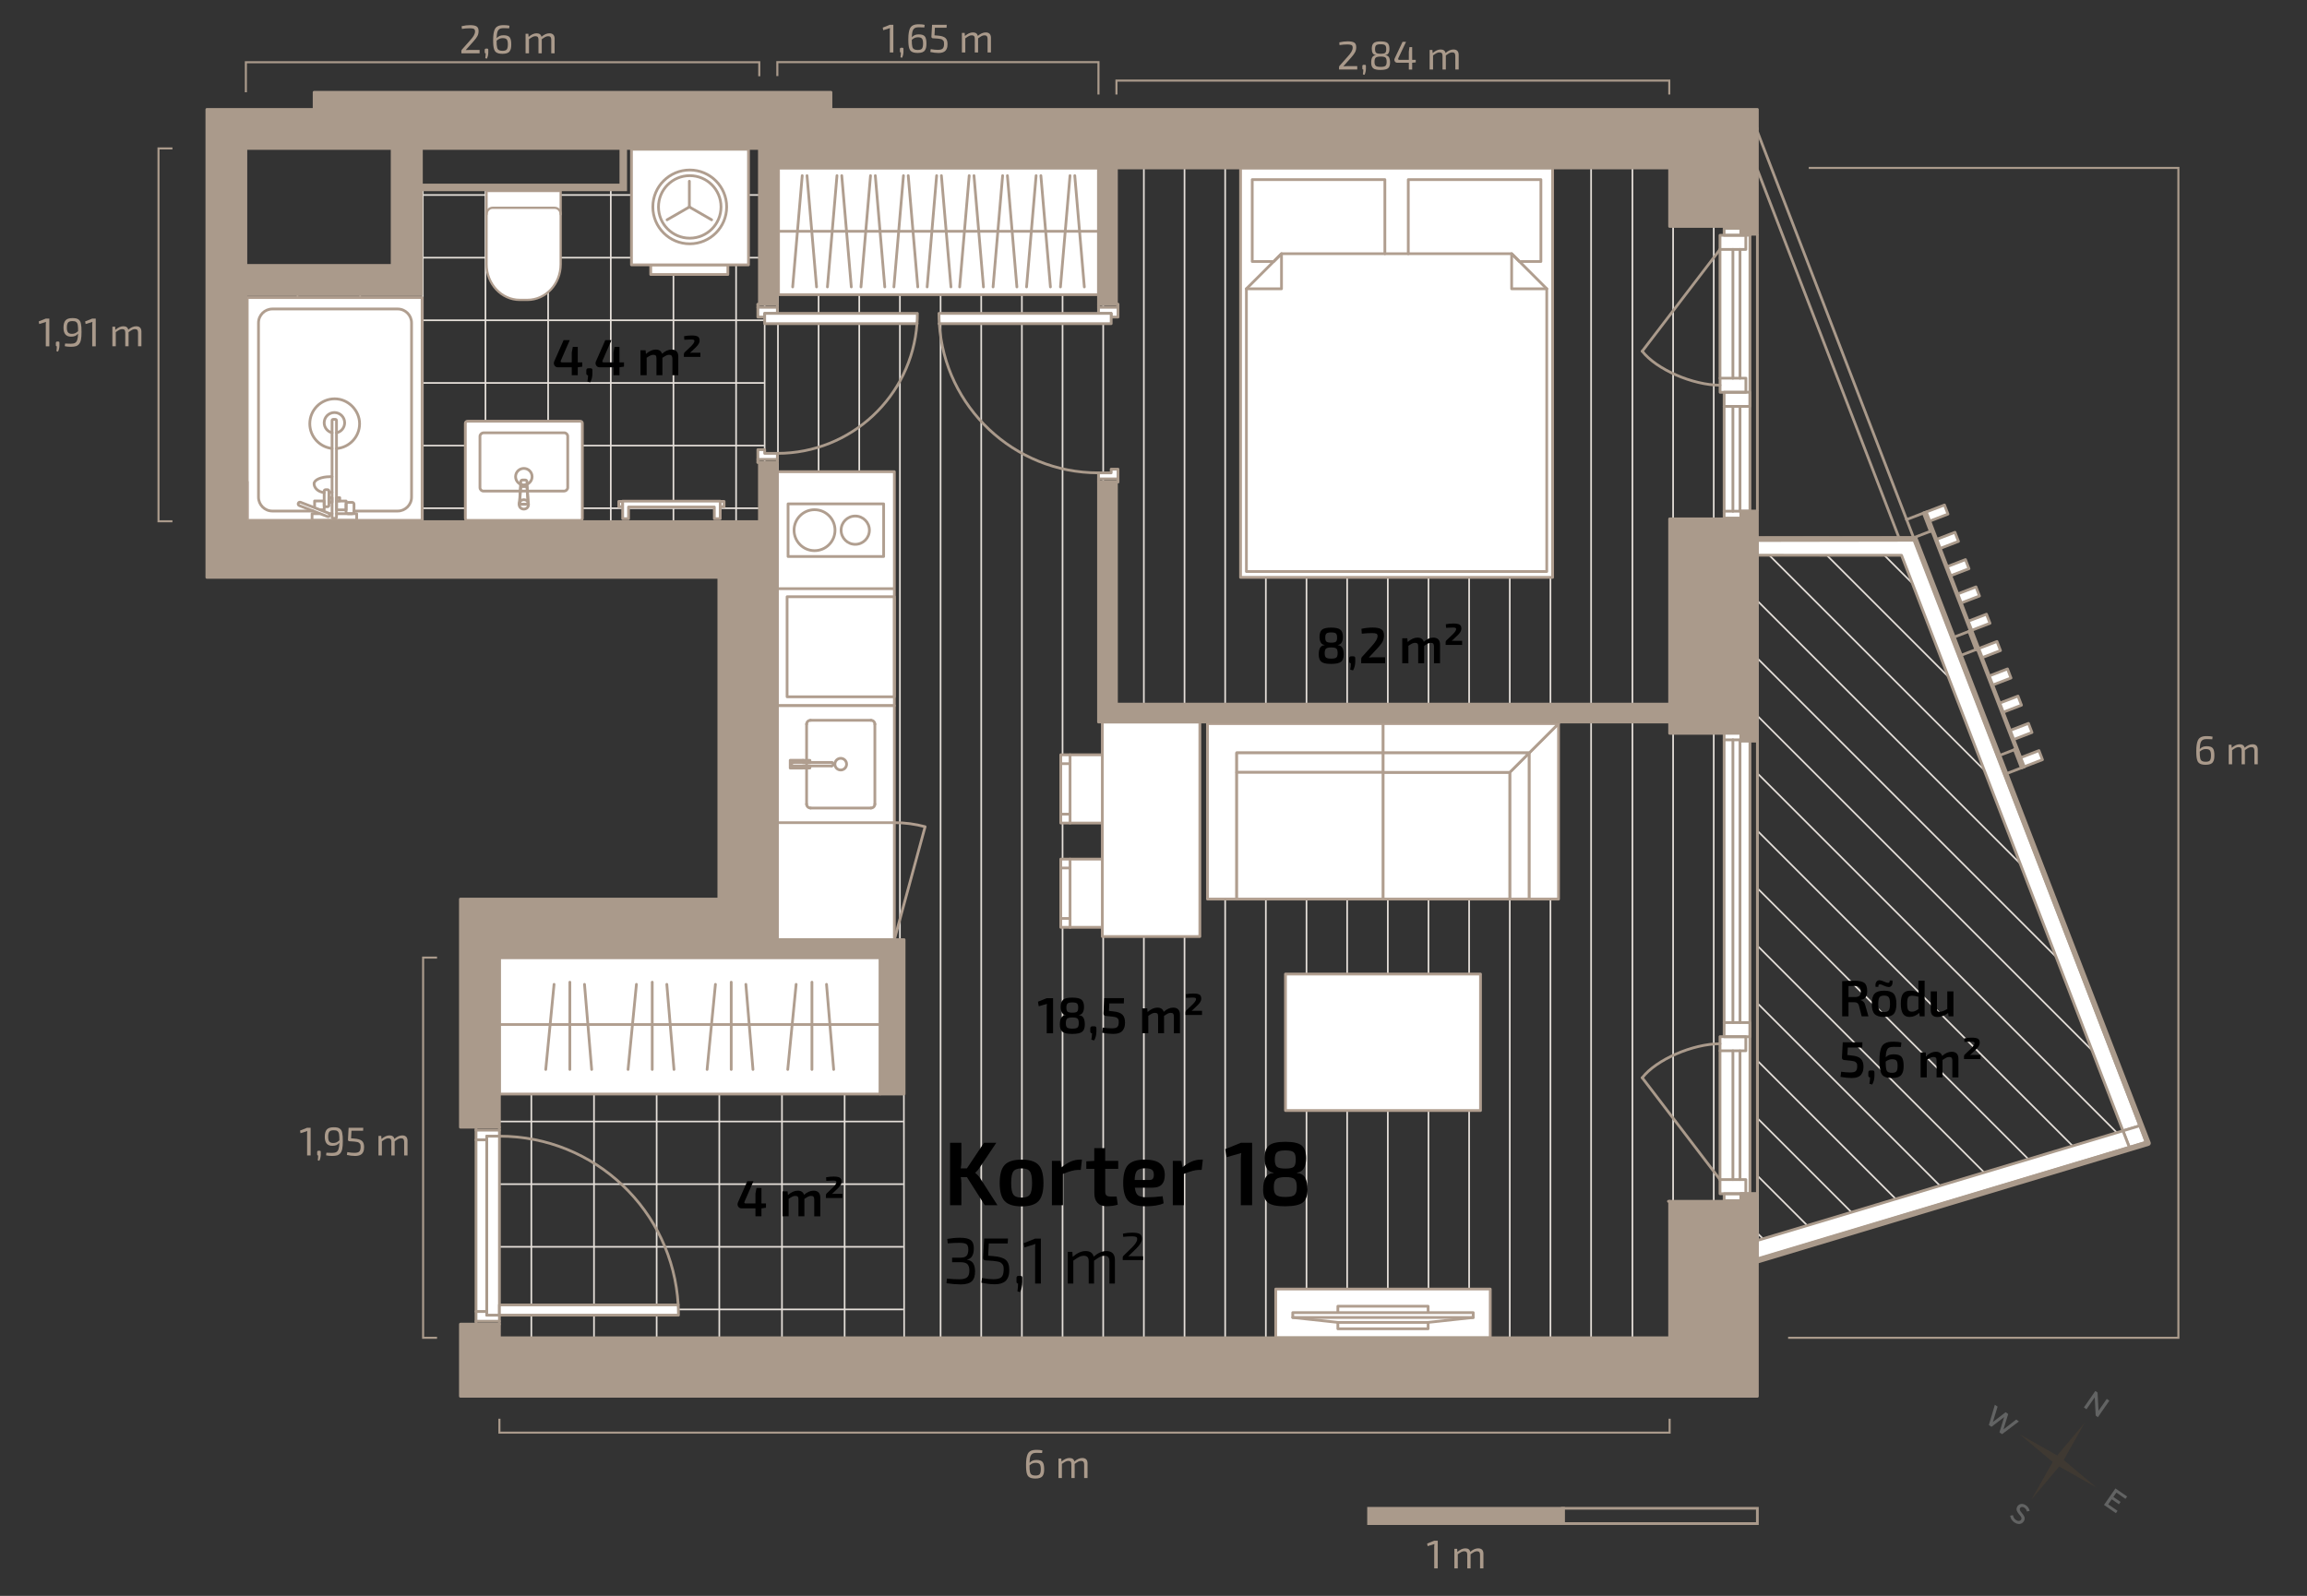 <?xml version="1.0" encoding="UTF-8"?>
<svg id="korterid" xmlns="http://www.w3.org/2000/svg" viewBox="0 0 1676.52 1160.06">
  <rect x="0" y="0" width="1676.52" height="1160.06" fill="#333333" stroke="none"/>
  <defs>
    <style>
      .cls-1, .cls-2, .cls-3, .cls-4, .cls-5, .cls-6, .cls-7, .cls-8, .cls-9, .cls-10, .cls-11, .cls-12 {
        fill: none;
      }

      .cls-13 {
        fill: #626363;
      }

      .cls-13, .cls-14 {
        fill-rule: evenodd;
      }

      .cls-2 {
        stroke-width: 1.5px;
      }

      .cls-2, .cls-5, .cls-7, .cls-8, .cls-15, .cls-16, .cls-11, .cls-17 {
        stroke: #aa9a8b;
      }

      .cls-2, .cls-5, .cls-8, .cls-9, .cls-16 {
        stroke-miterlimit: 10;
      }

      .cls-3 {
        stroke: gray;
        stroke-dasharray: 45 25 0 25;
        stroke-width: .02px;
      }

      .cls-3, .cls-4, .cls-6, .cls-7, .cls-18, .cls-15, .cls-10, .cls-11, .cls-12, .cls-17, .cls-19 {
        stroke-linejoin: round;
      }

      .cls-3, .cls-4, .cls-6, .cls-7, .cls-18, .cls-15, .cls-10, .cls-11, .cls-19 {
        stroke-linecap: round;
      }

      .cls-4, .cls-5, .cls-7, .cls-15, .cls-16, .cls-17, .cls-19 {
        stroke-width: 2px;
      }

      .cls-4, .cls-6, .cls-18, .cls-19 {
        stroke: #b09e8f;
      }

      .cls-6, .cls-18 {
        stroke-width: 1.63px;
      }

      .cls-20, .cls-16, .cls-17 {
        fill: #aa9a8b;
      }

      .cls-8 {
        stroke-width: 5.47px;
      }

      .cls-21, .cls-18, .cls-15, .cls-19 {
        fill: #fff;
      }

      .cls-9 {
        stroke-width: 1.16px;
      }

      .cls-9, .cls-10, .cls-12 {
        stroke: #e5dfd9;
      }

      .cls-14 {
        fill: #3f3932;
      }

      .cls-10, .cls-12 {
        stroke-width: 1.2px;
      }

      .cls-11 {
        stroke-width: 4px;
      }
    </style>
  </defs>
  <g>
    <polygon class="cls-14" points="1496.42 1066.01 1523.65 1081.41 1499.71 1061.29 1515.1 1034.05 1494.98 1058 1467.74 1042.6 1491.69 1062.73 1476.29 1089.96 1496.42 1066.01"/>
    <polygon class="cls-13" points="1531.01 1016.87 1532.9 1018.17 1524.57 1030.16 1522.95 1029.03 1522.26 1015.75 1516.26 1024.4 1514.39 1023.09 1522.71 1011.1 1524.33 1012.23 1525 1025.52 1531.01 1016.87"/>
    <polygon class="cls-13" points="1459.39 1027.86 1455.94 1039.04 1465.21 1031.89 1467.18 1033.26 1454.91 1042.52 1453.03 1041.22 1456.42 1030.12 1447.22 1037.17 1445.32 1035.86 1449.7 1021.14 1451.68 1022.51 1448.23 1033.69 1457.5 1026.55 1459.39 1027.86"/>
    <polygon class="cls-13" points="1532.07 1093.54 1538.84 1098.23 1537.65 1099.95 1528.99 1093.95 1537.32 1081.95 1545.8 1087.84 1544.61 1089.55 1538.01 1084.97 1535.81 1088.14 1541.04 1091.77 1539.85 1093.48 1534.62 1089.86 1532.07 1093.54"/>
    <path class="cls-13" d="M1468.72,1104.69c.25-.37.35-.76.29-1.16-.07-.41-.23-.82-.5-1.21-.27-.4-.59-.82-.96-1.24-.37-.42-.73-.89-1.06-1.37s-.61-.97-.82-1.45c-.21-.5-.28-1.04-.22-1.63s.31-1.19.73-1.81c.64-.93,1.54-1.46,2.67-1.58,1.14-.13,2.32.22,3.53,1.06.45.31.83.66,1.17,1.06s.59.76.75,1.09c.17.33.31.65.4.93.1.29.16.52.18.69l.02.26-2.03.38s-.02-.09-.01-.18-.04-.23-.11-.45c-.07-.22-.16-.43-.26-.64-.11-.21-.27-.45-.49-.71-.23-.26-.49-.5-.8-.72-.62-.43-1.22-.62-1.81-.58s-1.03.28-1.31.69c-.25.37-.36.76-.29,1.17.06.42.23.82.5,1.22s.59.82.96,1.24c.37.42.73.88,1.06,1.36s.61.96.82,1.45c.21.5.28,1.04.21,1.63s-.31,1.2-.73,1.8c-.73,1.06-1.71,1.66-2.94,1.8-1.22.14-2.51-.25-3.84-1.18-.55-.38-1.02-.81-1.42-1.28s-.7-.91-.89-1.31c-.19-.4-.34-.77-.45-1.12-.11-.34-.17-.62-.19-.82l-.02-.32,2.03-.37s0,.12.01.23c0,.1.05.29.13.59.08.29.19.57.32.84s.35.58.64.93.64.66,1.04.94c.74.52,1.46.74,2.14.67.68-.06,1.21-.37,1.58-.9h-.02s0,0,0,0Z"/>
  </g>
  <g>
    <g>
      <path class="cls-20" d="M757.51,1054.35l-.23,1.87c-.86-.08-2.13-.12-3.83-.12-.99,0-1.79.09-2.38.26-.59.17-1.12.52-1.56,1.04-.45.52-.77,1.25-.96,2.19-.2.95-.31,2.21-.35,3.78.7-.78,1.44-1.32,2.21-1.64s1.73-.47,2.88-.47c2.1,0,3.55.49,4.34,1.46.79.97,1.18,2.7,1.18,5.17,0,1.13-.08,2.08-.23,2.85-.16.77-.45,1.48-.89,2.12-.44.64-1.09,1.12-1.96,1.43-.87.31-1.96.47-3.29.47-1.17,0-2.14-.11-2.91-.32-.77-.21-1.42-.54-1.94-.96-.53-.43-.93-1.05-1.21-1.87-.28-.82-.48-1.75-.58-2.8-.11-1.05-.16-2.38-.16-3.97,0-1.89.11-3.48.32-4.78.21-1.29.51-2.35.89-3.16.38-.81.91-1.43,1.58-1.87s1.39-.74,2.16-.89c.77-.16,1.73-.23,2.88-.23,1.62,0,2.97.15,4.06.44ZM752.46,1072.58c1.62,0,2.67-.36,3.16-1.08.49-.72.73-1.92.73-3.59s-.26-2.88-.77-3.55c-.52-.67-1.5-1.01-2.96-1.01-.84,0-1.58.13-2.24.39s-1.39.75-2.21,1.47c0,1.25.02,2.23.07,2.95.05.72.15,1.4.31,2.04.16.64.39,1.11.72,1.42.32.3.73.54,1.24.7.51.17,1.16.25,1.96.25Z"/>
      <path class="cls-20" d="M771.24,1060.19l.15,2.25c2.01-1.73,3.94-2.6,5.81-2.6,1.99,0,3.18.84,3.59,2.51,1.93-1.67,3.84-2.51,5.73-2.51,1.23,0,2.17.33,2.82.99s.98,1.64.98,2.92v10.66h-2.45v-9.96c-.02-.88-.2-1.51-.54-1.91-.34-.4-.9-.6-1.68-.6-.68,0-1.34.16-1.97.47s-1.53.9-2.7,1.75v10.25h-2.4v-9.96c0-.9-.18-1.54-.54-1.93-.36-.39-.92-.58-1.68-.58-.68,0-1.34.16-1.97.47s-1.53.89-2.7,1.72v10.28h-2.48v-14.23h2.04Z"/>
    </g>
    <polyline class="cls-2" points="362.93 1031.28 362.93 1041.4 1213.33 1041.4 1213.33 1031.28"/>
    <g>
      <path class="cls-20" d="M35.85,251.73h-2.57v-15.98c0-.68.05-1.27.15-1.75l-4.94,1.55-.35-1.9,5.14-2.07h2.57v20.16Z"/>
      <path class="cls-20" d="M41.55,248.28h.73c.35,0,.59.07.72.21.13.14.19.38.19.73v1.87c-.02,1.66-.36,3.16-1.02,4.5l-1.17-.35c.19-1.15.29-2.32.29-3.51-.47,0-.7-.27-.7-.82v-1.69c.02-.62.34-.93.96-.93Z"/>
      <path class="cls-20" d="M47.07,251.64l.23-1.9c.94.08,2.31.12,4.12.12,1.34,0,2.37-.2,3.08-.58.71-.39,1.25-1.11,1.61-2.16s.57-2.58.63-4.59c-.72.84-1.46,1.41-2.23,1.72-.77.31-1.74.47-2.91.47-3.64,0-5.46-2.19-5.46-6.57,0-2.4.49-4.15,1.46-5.26.97-1.11,2.64-1.67,5-1.67.99,0,1.83.07,2.53.21.69.14,1.29.38,1.8.73.51.35.91.76,1.2,1.23.29.47.52,1.12.69,1.94.17.83.28,1.7.34,2.61.06.92.09,2.07.09,3.48,0,2.26-.14,4.08-.41,5.48-.27,1.39-.75,2.47-1.42,3.24s-1.46,1.29-2.37,1.55c-.91.26-2.11.39-3.61.39-1.69,0-3.15-.15-4.35-.44ZM52.27,242.67c.86,0,1.61-.14,2.26-.41.65-.27,1.39-.78,2.21-1.52,0-1.05-.01-1.89-.04-2.53-.03-.63-.09-1.26-.19-1.88s-.23-1.09-.41-1.4c-.17-.31-.42-.6-.73-.86-.31-.26-.69-.44-1.14-.53-.45-.09-1-.13-1.67-.13-1.58,0-2.64.38-3.18,1.14-.54.76-.81,1.96-.79,3.59-.02,1.54.24,2.68.79,3.42.54.74,1.51,1.11,2.89,1.11Z"/>
      <path class="cls-20" d="M69.58,251.73h-2.57v-15.98c0-.68.05-1.27.15-1.75l-4.94,1.55-.35-1.9,5.14-2.07h2.57v20.16Z"/>
      <path class="cls-20" d="M83.69,237.5l.15,2.25c2.01-1.73,3.94-2.6,5.81-2.6,1.99,0,3.18.84,3.59,2.51,1.93-1.67,3.84-2.51,5.73-2.51,1.23,0,2.17.33,2.82.99s.98,1.64.98,2.92v10.66h-2.45v-9.96c-.02-.88-.2-1.51-.54-1.91-.34-.4-.9-.6-1.68-.6-.68,0-1.34.16-1.97.47s-1.53.9-2.7,1.75v10.25h-2.4v-9.96c0-.9-.18-1.54-.54-1.93-.36-.39-.92-.58-1.68-.58-.68,0-1.34.16-1.97.47s-1.53.89-2.7,1.72v10.28h-2.48v-14.23h2.04Z"/>
    </g>
    <polyline class="cls-2" points="125.32 107.89 115.19 107.89 115.19 378.92 125.32 378.92"/>
    <g>
      <path class="cls-20" d="M225.74,839.92h-2.57v-15.98c0-.68.05-1.27.15-1.75l-4.94,1.55-.35-1.9,5.14-2.07h2.57v20.16Z"/>
      <path class="cls-20" d="M231.45,836.47h.73c.35,0,.59.07.72.21.13.14.19.38.19.73v1.87c-.02,1.66-.36,3.16-1.02,4.5l-1.17-.35c.19-1.15.29-2.32.29-3.51-.47,0-.7-.27-.7-.82v-1.69c.02-.62.34-.93.96-.93Z"/>
      <path class="cls-20" d="M236.96,839.83l.23-1.9c.93.08,2.31.12,4.12.12,1.34,0,2.37-.2,3.08-.58.71-.39,1.25-1.11,1.61-2.16.36-1.05.57-2.58.63-4.59-.72.84-1.47,1.41-2.24,1.72-.77.31-1.74.47-2.91.47-3.64,0-5.46-2.19-5.46-6.57,0-2.4.49-4.15,1.46-5.26.97-1.11,2.64-1.67,5-1.67.99,0,1.84.07,2.53.21.69.14,1.29.38,1.8.73s.91.76,1.2,1.23c.29.47.52,1.12.69,1.94.17.83.28,1.7.34,2.61.06.92.09,2.07.09,3.48,0,2.26-.14,4.08-.41,5.48-.27,1.39-.75,2.47-1.42,3.24s-1.46,1.29-2.37,1.55-2.11.39-3.61.39c-1.69,0-3.15-.15-4.35-.44ZM242.16,830.86c.86,0,1.61-.14,2.26-.41.65-.27,1.39-.78,2.21-1.52,0-1.05-.01-1.89-.04-2.53-.03-.63-.09-1.26-.19-1.88-.1-.62-.23-1.09-.41-1.4-.18-.31-.42-.6-.73-.86-.31-.26-.69-.44-1.14-.53-.45-.09-1-.13-1.67-.13-1.58,0-2.64.38-3.18,1.14-.55.76-.81,1.96-.79,3.59-.02,1.54.24,2.68.79,3.42.54.74,1.51,1.11,2.89,1.11Z"/>
      <path class="cls-20" d="M263.89,821.95h-8.47l-.29,5.49,2.16.18c2.69.19,4.58.75,5.68,1.67,1.1.92,1.64,2.44,1.62,4.59,0,.7-.05,1.34-.15,1.91-.1.58-.29,1.15-.57,1.72-.28.58-.66,1.06-1.12,1.45-.47.39-1.09.71-1.88.95s-1.72.37-2.79.37c-1.87,0-3.87-.24-5.99-.73l.29-2.07c1.97.35,3.67.53,5.11.53,1.79,0,2.99-.32,3.61-.96s.94-1.69.98-3.16c.02-.62-.01-1.15-.1-1.59-.09-.44-.27-.81-.56-1.11-.28-.3-.55-.54-.82-.7-.26-.17-.72-.31-1.37-.42-.65-.12-1.23-.2-1.74-.25-.51-.05-1.28-.1-2.31-.16l-1.34-.09c-.29-.04-.53-.16-.72-.37-.19-.2-.27-.46-.25-.77l.47-8.65h10.66l-.12,2.19Z"/>
      <path class="cls-20" d="M277.07,825.69l.15,2.25c2.01-1.73,3.94-2.6,5.81-2.6,1.99,0,3.18.84,3.59,2.51,1.93-1.67,3.84-2.51,5.73-2.51,1.23,0,2.17.33,2.82.99s.98,1.64.98,2.92v10.66h-2.45v-9.96c-.02-.88-.2-1.51-.54-1.91-.34-.4-.9-.6-1.68-.6-.68,0-1.34.16-1.97.47s-1.53.9-2.7,1.75v10.25h-2.4v-9.96c0-.9-.18-1.54-.54-1.93-.36-.39-.92-.58-1.68-.58-.68,0-1.34.16-1.97.47s-1.53.89-2.7,1.72v10.28h-2.48v-14.23h2.04Z"/>
    </g>
    <polyline class="cls-2" points="317.6 696.08 307.48 696.08 307.48 972.45 317.6 972.45"/>
    <g>
      <g>
        <path class="cls-20" d="M1044.83,1140.1h-2.57v-15.98c0-.68.05-1.27.15-1.75l-4.94,1.55-.35-1.9,5.14-2.07h2.57v20.16Z"/>
        <path class="cls-20" d="M1058.94,1125.87l.15,2.25c2-1.73,3.94-2.6,5.81-2.6,1.99,0,3.18.84,3.59,2.51,1.93-1.68,3.84-2.51,5.73-2.51,1.23,0,2.17.33,2.82.99s.98,1.64.98,2.92v10.66h-2.45v-9.96c-.02-.88-.2-1.51-.54-1.91-.34-.4-.9-.6-1.68-.6-.68,0-1.34.16-1.97.47-.63.31-1.53.9-2.7,1.75v10.25h-2.4v-9.96c0-.9-.18-1.54-.54-1.93s-.92-.58-1.68-.58c-.68,0-1.34.16-1.97.47-.63.31-1.53.89-2.7,1.72v10.28h-2.48v-14.23h2.04Z"/>
      </g>
      <rect class="cls-16" x="994.56" y="1096.4" width="141.69" height="11.12" transform="translate(2130.82 2203.92) rotate(180)"/>
      <rect class="cls-5" x="1135.41" y="1096.4" width="141.69" height="11.12" transform="translate(2412.51 2203.92) rotate(180)"/>
    </g>
    <polyline class="cls-2" points="1299.44 972.45 1583.06 972.45 1583.06 122.06 1314.44 122.06"/>
    <g>
      <path class="cls-20" d="M1607.93,535.51l-.23,1.87c-.86-.08-2.13-.12-3.83-.12-.99,0-1.79.09-2.38.26-.59.17-1.12.52-1.56,1.04s-.77,1.25-.96,2.19c-.19.95-.31,2.21-.35,3.78.7-.78,1.44-1.32,2.21-1.63.77-.31,1.73-.47,2.88-.47,2.1,0,3.55.49,4.34,1.46.79.97,1.18,2.7,1.18,5.17,0,1.13-.08,2.08-.23,2.85-.16.77-.45,1.47-.89,2.12s-1.09,1.12-1.96,1.43c-.87.31-1.96.47-3.29.47-1.17,0-2.14-.11-2.91-.32-.77-.21-1.42-.54-1.94-.96-.53-.43-.93-1.05-1.21-1.87-.28-.82-.48-1.75-.58-2.8-.11-1.05-.16-2.38-.16-3.97,0-1.89.11-3.48.32-4.78.21-1.29.51-2.35.89-3.16.38-.81.91-1.43,1.58-1.87.67-.44,1.39-.73,2.16-.89s1.73-.23,2.88-.23c1.62,0,2.97.15,4.06.44ZM1602.87,553.74c1.62,0,2.67-.36,3.15-1.08.49-.72.73-1.92.73-3.59s-.26-2.88-.77-3.55-1.5-1.01-2.96-1.01c-.84,0-1.58.13-2.23.39-.65.26-1.39.76-2.21,1.47,0,1.25.02,2.23.07,2.95s.15,1.4.31,2.04.39,1.12.72,1.42c.32.3.74.54,1.24.7.51.17,1.16.25,1.96.25Z"/>
      <path class="cls-20" d="M1621.66,541.36l.15,2.25c2.01-1.73,3.94-2.6,5.81-2.6,1.99,0,3.18.84,3.59,2.51,1.93-1.68,3.84-2.51,5.73-2.51,1.23,0,2.17.33,2.82.99.65.66.98,1.64.98,2.92v10.66h-2.45v-9.96c-.02-.88-.2-1.52-.54-1.91s-.9-.6-1.68-.6c-.68,0-1.34.16-1.97.47-.63.31-1.53.89-2.7,1.75v10.25h-2.4v-9.96c0-.9-.18-1.54-.54-1.93-.36-.39-.92-.58-1.68-.58-.68,0-1.34.16-1.97.47-.63.31-1.53.88-2.7,1.72v10.28h-2.48v-14.23h2.04Z"/>
    </g>
    <g>
      <path class="cls-20" d="M649.21,38.15h-2.57v-15.98c0-.68.05-1.27.15-1.75l-4.94,1.55-.35-1.9,5.14-2.07h2.57v20.16Z"/>
      <path class="cls-20" d="M654.92,34.7h.73c.35,0,.59.07.72.21.13.14.19.38.19.73v1.87c-.02,1.66-.36,3.16-1.02,4.5l-1.17-.35c.19-1.15.29-2.32.29-3.51-.47,0-.7-.27-.7-.82v-1.69c.02-.62.34-.93.96-.93Z"/>
      <path class="cls-20" d="M671.96,18.08l-.23,1.87c-.86-.08-2.13-.12-3.83-.12-.99,0-1.79.09-2.38.26-.59.17-1.12.52-1.56,1.04-.45.52-.77,1.25-.96,2.19-.2.95-.31,2.21-.35,3.78.7-.78,1.44-1.32,2.21-1.64s1.73-.47,2.88-.47c2.1,0,3.55.49,4.34,1.46.79.97,1.18,2.7,1.18,5.17,0,1.13-.08,2.08-.23,2.85-.16.77-.45,1.48-.89,2.12-.44.64-1.09,1.12-1.96,1.43-.87.31-1.96.47-3.29.47-1.17,0-2.14-.11-2.91-.32-.77-.21-1.42-.54-1.94-.96-.53-.43-.93-1.05-1.21-1.87-.28-.82-.48-1.75-.58-2.8-.11-1.05-.16-2.38-.16-3.97,0-1.89.11-3.48.32-4.78.21-1.29.51-2.35.89-3.16.38-.81.91-1.43,1.58-1.87s1.39-.74,2.16-.89c.77-.16,1.73-.23,2.88-.23,1.62,0,2.97.15,4.06.44ZM666.91,36.31c1.62,0,2.67-.36,3.16-1.08.49-.72.73-1.92.73-3.59s-.26-2.88-.77-3.55c-.52-.67-1.5-1.01-2.96-1.01-.84,0-1.58.13-2.24.39s-1.39.75-2.21,1.47c0,1.25.02,2.23.07,2.95.05.72.15,1.4.31,2.04.16.64.39,1.11.72,1.42.32.3.73.54,1.24.7.51.17,1.16.25,1.96.25Z"/>
      <path class="cls-20" d="M687.87,20.18h-8.47l-.29,5.49,2.16.18c2.69.19,4.58.75,5.68,1.67s1.64,2.44,1.62,4.59c0,.7-.05,1.34-.15,1.91-.1.58-.29,1.15-.57,1.72-.28.58-.66,1.06-1.12,1.45s-1.1.71-1.88.95c-.79.24-1.72.37-2.79.37-1.87,0-3.87-.24-5.99-.73l.29-2.07c1.97.35,3.67.53,5.11.53,1.79,0,2.99-.32,3.61-.96s.94-1.69.98-3.16c.02-.62-.01-1.15-.1-1.59-.09-.44-.27-.81-.55-1.11-.28-.3-.55-.54-.82-.7-.26-.17-.72-.31-1.37-.42-.65-.12-1.23-.2-1.74-.25-.51-.05-1.28-.1-2.31-.16l-1.34-.09c-.29-.04-.53-.16-.71-.37-.19-.2-.27-.46-.25-.77l.47-8.65h10.66l-.12,2.19Z"/>
      <path class="cls-20" d="M701.05,23.92l.15,2.25c2.01-1.73,3.94-2.6,5.81-2.6,1.99,0,3.18.84,3.59,2.51,1.93-1.67,3.84-2.51,5.73-2.51,1.23,0,2.17.33,2.82.99.65.66.98,1.64.98,2.92v10.66h-2.45v-9.96c-.02-.88-.2-1.51-.54-1.91-.34-.4-.9-.6-1.68-.6-.68,0-1.34.16-1.97.47-.63.31-1.53.9-2.7,1.75v10.25h-2.4v-9.96c0-.9-.18-1.54-.54-1.93-.36-.39-.92-.58-1.68-.58-.68,0-1.34.16-1.97.47s-1.53.89-2.7,1.72v10.28h-2.48v-14.23h2.04Z"/>
    </g>
    <polyline class="cls-2" points="798.27 68.7 798.27 45.17 564.9 45.17 564.9 55.3"/>
    <g>
      <path class="cls-20" d="M335.65,21.02l-.18-1.99c2.16-.51,4.21-.76,6.13-.76,2.12,0,3.69.3,4.69.89,1,.59,1.5,1.75,1.5,3.46,0,1.27-.26,2.43-.79,3.49-.53,1.06-1.46,2.34-2.8,3.84l-5.78,6.46c.92-.08,2.01-.12,3.27-.12h6.84v2.48h-13.23v-1.61c0-.47.13-.84.38-1.11l5.84-6.6c1.32-1.42,2.28-2.66,2.86-3.72.58-1.06.86-2.06.82-2.99-.02-.92-.33-1.51-.92-1.78-.59-.27-1.54-.41-2.85-.41-1.95,0-3.88.16-5.78.47Z"/>
      <path class="cls-20" d="M353.2,35.33h.73c.35,0,.59.07.72.21.13.14.19.38.19.73v1.87c-.02,1.66-.36,3.16-1.02,4.5l-1.17-.35c.19-1.15.29-2.32.29-3.51-.47,0-.7-.27-.7-.82v-1.69c.02-.62.34-.93.96-.93Z"/>
      <path class="cls-20" d="M370.24,18.71l-.23,1.87c-.86-.08-2.13-.12-3.83-.12-.99,0-1.79.09-2.38.26-.59.17-1.12.52-1.56,1.04-.45.52-.77,1.25-.96,2.19-.19.95-.31,2.21-.35,3.78.7-.78,1.44-1.32,2.21-1.64.77-.31,1.73-.47,2.88-.47,2.1,0,3.55.49,4.34,1.46s1.18,2.7,1.18,5.17c0,1.13-.08,2.08-.23,2.85s-.45,1.48-.89,2.12c-.44.64-1.09,1.12-1.96,1.43-.87.31-1.96.47-3.29.47-1.17,0-2.14-.11-2.91-.32-.77-.21-1.42-.54-1.94-.96s-.93-1.05-1.21-1.87c-.28-.82-.48-1.75-.58-2.8-.11-1.05-.16-2.38-.16-3.97,0-1.89.11-3.48.32-4.78.21-1.29.51-2.35.89-3.16.38-.81.91-1.43,1.58-1.87s1.39-.74,2.16-.89c.77-.16,1.73-.23,2.88-.23,1.62,0,2.97.15,4.06.44ZM365.19,36.94c1.62,0,2.67-.36,3.15-1.08.49-.72.73-1.92.73-3.59s-.26-2.88-.77-3.55c-.52-.67-1.5-1.01-2.96-1.01-.84,0-1.58.13-2.23.39-.65.26-1.39.75-2.21,1.47,0,1.25.02,2.23.07,2.95.05.72.15,1.4.31,2.04.16.64.39,1.11.72,1.42.32.3.73.54,1.24.7.51.17,1.16.25,1.96.25Z"/>
      <path class="cls-20" d="M383.97,24.56l.15,2.25c2.01-1.73,3.94-2.6,5.81-2.6,1.99,0,3.18.84,3.59,2.51,1.93-1.67,3.84-2.51,5.73-2.51,1.23,0,2.17.33,2.82.99.65.66.98,1.64.98,2.92v10.66h-2.45v-9.96c-.02-.88-.2-1.51-.54-1.91-.34-.4-.9-.6-1.68-.6-.68,0-1.34.16-1.97.47-.63.31-1.53.9-2.7,1.75v10.25h-2.4v-9.96c0-.9-.18-1.54-.54-1.93-.36-.39-.92-.58-1.68-.58-.68,0-1.34.16-1.97.47s-1.53.89-2.7,1.72v10.28h-2.48v-14.23h2.04Z"/>
    </g>
    <polyline class="cls-2" points="551.77 55.43 551.77 45.24 178.68 45.24 178.68 67.07"/>
    <g>
      <path class="cls-20" d="M973.44,32.79l-.17-1.99c2.16-.51,4.21-.76,6.13-.76,2.12,0,3.68.3,4.69.89,1,.59,1.5,1.75,1.5,3.46,0,1.27-.26,2.43-.79,3.49-.53,1.06-1.46,2.34-2.8,3.84l-5.78,6.46c.92-.08,2.01-.12,3.27-.12h6.84v2.48h-13.23v-1.61c0-.47.13-.84.38-1.11l5.84-6.6c1.32-1.42,2.28-2.66,2.86-3.72.58-1.06.86-2.06.82-2.99-.02-.92-.33-1.51-.92-1.78-.59-.27-1.54-.41-2.85-.41-1.95,0-3.88.16-5.79.47Z"/>
      <path class="cls-20" d="M990.98,47.1h.73c.35,0,.59.07.72.21.13.14.19.38.19.73v1.87c-.02,1.66-.36,3.16-1.02,4.5l-1.17-.35c.19-1.15.29-2.32.29-3.51-.47,0-.7-.27-.7-.82v-1.69c.02-.62.34-.93.96-.93Z"/>
      <path class="cls-20" d="M999.78,40.15v-.12c-1.93-.21-2.89-1.75-2.89-4.62,0-1.91.45-3.27,1.36-4.09.91-.82,2.59-1.23,5.07-1.23s4.16.4,5.05,1.21c.9.81,1.34,2.18,1.34,4.1,0,2.86-.95,4.4-2.86,4.62v.12c1.21.12,2.06.62,2.56,1.52.5.9.75,2.18.75,3.86,0,1.91-.47,3.27-1.42,4.08-.94.81-2.75,1.22-5.42,1.24-2.63.02-4.43-.38-5.4-1.2-.97-.82-1.46-2.19-1.46-4.12,0-1.67.25-2.96.76-3.86.51-.9,1.36-1.4,2.57-1.52ZM1003.37,41.11c-1.83.02-3.04.28-3.62.79s-.88,1.54-.88,3.1c0,1.38.3,2.33.91,2.85.6.52,1.79.77,3.56.77s2.89-.25,3.48-.76c.58-.51.88-1.46.88-2.86,0-1.6-.28-2.64-.83-3.14-.55-.5-1.72-.75-3.49-.75ZM1006.59,32.9c-.53-.49-1.61-.73-3.24-.73s-2.73.24-3.27.73c-.55.49-.82,1.4-.82,2.75s.27,2.3.8,2.75c.54.45,1.64.67,3.32.67s2.76-.22,3.26-.67c.5-.45.75-1.36.75-2.75s-.26-2.26-.79-2.75Z"/>
      <path class="cls-20" d="M1028.84,45.35l-2.6.26v4.94h-2.42v-4.94h-8.36c-.82,0-1.43-.33-1.83-.99s-.43-1.37-.1-2.13l5.73-12.09h2.54l-5.64,11.92c-.16.39-.16.69-.01.89.15.2.39.31.74.31h6.92v-5.93l.44-3.33h1.99v9.26h2.6v1.84Z"/>
      <path class="cls-20" d="M1040.97,36.32l.15,2.25c2.01-1.73,3.94-2.6,5.81-2.6,1.99,0,3.18.84,3.59,2.51,1.93-1.67,3.84-2.51,5.72-2.51,1.23,0,2.17.33,2.82.99.65.66.98,1.64.98,2.92v10.66h-2.45v-9.96c-.02-.88-.2-1.51-.54-1.91-.34-.4-.9-.6-1.68-.6-.68,0-1.34.16-1.97.47s-1.53.9-2.7,1.75v10.25h-2.4v-9.96c0-.9-.18-1.54-.54-1.93-.36-.39-.92-.58-1.68-.58-.68,0-1.34.16-1.97.47s-1.53.89-2.7,1.72v10.28h-2.48v-14.23h2.04Z"/>
    </g>
    <polyline class="cls-2" points="1213.08 68.7 1213.08 58.58 811.33 58.58 811.33 68.7"/>
  </g>
  <g>
    <polygon class="cls-9" points="1277.63 909.57 1553.02 827.29 1387.76 398.7 1277.19 398.95 1277.63 909.57"/>
    <polygon class="cls-9" points="555.69 100.58 1255.6 100.58 1255.6 991.39 657.08 991.39 656.75 690.98 555.69 688.79 555.69 100.58"/>
    <polygon class="cls-1" points="453.55 100.58 555.22 100.58 555.22 397.35 164.08 397.35 164.08 207.5 170.66 207.37 216.19 206.51 261.73 205.64 295.95 204.99 295.52 187.3 294.41 141.76 294.27 136.16 307.26 136.1 352.79 135.87 398.33 135.65 443.86 135.42 452.68 135.38 453.55 100.58"/>
    <g>
      <line class="cls-12" x1="534.93" y1="397.35" x2="534.93" y2="96.23"/>
      <line class="cls-12" x1="489.4" y1="397.35" x2="489.4" y2="96.23"/>
      <line class="cls-12" x1="443.86" y1="397.35" x2="443.86" y2="135.42"/>
      <line class="cls-12" x1="398.33" y1="397.35" x2="398.33" y2="135.65"/>
      <line class="cls-12" x1="352.79" y1="397.35" x2="352.79" y2="135.87"/>
      <polyline class="cls-12" points="307.26 136.1 307.26 141.76 307.26 187.3 307.26 232.83 307.26 278.37 307.26 323.9 307.26 369.44 307.26 397.35"/>
      <polyline class="cls-12" points="261.73 205.64 261.73 232.83 261.73 278.37 261.73 323.9 261.73 369.44 261.73 397.35"/>
      <polyline class="cls-12" points="216.19 206.51 216.19 232.83 216.19 278.37 216.19 323.9 216.19 369.44 216.19 397.35"/>
      <polyline class="cls-12" points="170.66 207.37 170.66 232.83 170.66 278.37 170.66 323.9 170.66 369.44 170.66 397.35"/>
    </g>
    <g>
      <line class="cls-12" x1="555.22" y1="141.76" x2="294.41" y2="141.76"/>
      <line class="cls-12" x1="555.22" y1="187.3" x2="295.52" y2="187.3"/>
      <line class="cls-12" x1="555.22" y1="232.83" x2="164.08" y2="232.83"/>
      <line class="cls-12" x1="555.22" y1="278.37" x2="164.08" y2="278.37"/>
      <line class="cls-12" x1="555.22" y1="323.9" x2="164.08" y2="323.9"/>
      <line class="cls-12" x1="555.22" y1="369.44" x2="164.08" y2="369.44"/>
    </g>
    <rect class="cls-1" x="362.68" y="794.44" width="293.76" height="191.94"/>
    <g>
      <line class="cls-10" x1="1156.27" y1="991.39" x2="1156.27" y2="100.58"/>
      <line class="cls-10" x1="1126.73" y1="991.39" x2="1126.73" y2="100.58"/>
      <line class="cls-10" x1="1097.18" y1="991.39" x2="1097.18" y2="100.58"/>
      <line class="cls-10" x1="1067.63" y1="991.39" x2="1067.63" y2="100.58"/>
      <line class="cls-10" x1="1038.09" y1="991.39" x2="1038.09" y2="100.58"/>
      <line class="cls-10" x1="1245.41" y1="991.39" x2="1245.41" y2="100.58"/>
      <line class="cls-10" x1="1215.86" y1="991.39" x2="1215.86" y2="100.58"/>
      <line class="cls-10" x1="1186.31" y1="991.39" x2="1186.31" y2="100.58"/>
      <line class="cls-10" x1="1008.54" y1="991.39" x2="1008.54" y2="100.58"/>
      <line class="cls-10" x1="978.99" y1="991.39" x2="978.99" y2="100.58"/>
      <line class="cls-10" x1="949.45" y1="991.39" x2="949.45" y2="100.58"/>
      <line class="cls-10" x1="919.9" y1="991.39" x2="919.9" y2="100.58"/>
      <line class="cls-10" x1="890.35" y1="991.39" x2="890.35" y2="100.58"/>
      <line class="cls-10" x1="860.81" y1="991.39" x2="860.81" y2="100.58"/>
      <line class="cls-10" x1="831.26" y1="991.39" x2="831.26" y2="100.58"/>
      <line class="cls-10" x1="801.71" y1="991.39" x2="801.71" y2="100.58"/>
      <line class="cls-10" x1="772.17" y1="991.39" x2="772.17" y2="100.58"/>
      <line class="cls-10" x1="742.62" y1="991.39" x2="742.62" y2="100.58"/>
      <line class="cls-10" x1="713.07" y1="991.39" x2="713.07" y2="100.58"/>
      <line class="cls-10" x1="683.53" y1="991.39" x2="683.53" y2="100.58"/>
      <line class="cls-10" x1="653.98" y1="690.92" x2="653.98" y2="100.58"/>
      <line class="cls-10" x1="624.43" y1="690.28" x2="624.43" y2="100.58"/>
      <line class="cls-10" x1="594.89" y1="689.64" x2="594.89" y2="100.58"/>
      <line class="cls-10" x1="565.34" y1="689" x2="565.34" y2="100.58"/>
    </g>
    <g>
      <line class="cls-12" x1="613.8" y1="986.38" x2="613.8" y2="794.44"/>
      <line class="cls-12" x1="568.27" y1="986.38" x2="568.27" y2="794.44"/>
      <line class="cls-12" x1="522.73" y1="986.38" x2="522.73" y2="794.44"/>
      <line class="cls-12" x1="477.2" y1="986.38" x2="477.2" y2="794.44"/>
      <line class="cls-12" x1="431.67" y1="986.38" x2="431.67" y2="794.44"/>
      <line class="cls-12" x1="386.13" y1="986.38" x2="386.13" y2="794.44"/>
    </g>
    <g>
      <line class="cls-12" x1="656.44" y1="815.24" x2="362.68" y2="815.24"/>
      <line class="cls-12" x1="656.44" y1="860.77" x2="362.68" y2="860.77"/>
      <line class="cls-12" x1="656.44" y1="906.31" x2="362.68" y2="906.31"/>
      <line class="cls-12" x1="656.44" y1="951.84" x2="362.68" y2="951.84"/>
    </g>
    <g>
      <line class="cls-10" x1="1402.4" y1="436.67" x2="1364.48" y2="398.75"/>
      <line class="cls-10" x1="1428.62" y1="504.68" x2="1322.79" y2="398.85"/>
      <line class="cls-10" x1="1454.85" y1="572.69" x2="1281.1" y2="398.94"/>
      <line class="cls-10" x1="1481.07" y1="640.69" x2="1277.22" y2="436.84"/>
      <line class="cls-10" x1="1507.29" y1="708.7" x2="1277.26" y2="478.67"/>
      <line class="cls-10" x1="1533.52" y1="776.71" x2="1277.29" y2="520.49"/>
      <line class="cls-10" x1="1544.77" y1="829.75" x2="1277.33" y2="562.31"/>
      <line class="cls-10" x1="1512.6" y1="839.36" x2="1277.36" y2="604.12"/>
      <line class="cls-10" x1="1480.43" y1="848.98" x2="1277.4" y2="645.95"/>
      <line class="cls-10" x1="1448.26" y1="858.59" x2="1277.43" y2="687.77"/>
      <line class="cls-10" x1="1416.08" y1="868.2" x2="1277.47" y2="729.59"/>
      <line class="cls-10" x1="1383.91" y1="877.81" x2="1277.5" y2="771.4"/>
      <line class="cls-10" x1="1351.74" y1="887.43" x2="1277.54" y2="813.23"/>
      <line class="cls-10" x1="1319.57" y1="897.04" x2="1277.57" y2="855.05"/>
      <line class="cls-10" x1="1287.39" y1="906.65" x2="1277.61" y2="896.87"/>
    </g>
  </g>
  <g>
    <g id="LINE">
      <line class="cls-5" x1="1277.11" y1="170.25" x2="1277.11" y2="371.51"/>
    </g>
    <g id="LINE-2" data-name="LINE">
      <line class="cls-5" x1="1277.11" y1="538.75" x2="1277.11" y2="867.57"/>
    </g>
    <g id="LINE-3" data-name="LINE">
      <line class="cls-5" x1="1277.11" y1="93.71" x2="1277.87" y2="93.71"/>
    </g>
    <g id="LINE-4" data-name="LINE">
      <line class="cls-5" x1="1380.02" y1="390.89" x2="1277.11" y2="123.33"/>
    </g>
    <g id="LINE-5" data-name="LINE">
      <line class="cls-5" x1="1385.56" y1="377.66" x2="1277.11" y2="95.69"/>
    </g>
  </g>
  <g>
    <g id="LINE-6" data-name="LINE">
      <line class="cls-7" x1="564.9" y1="221.27" x2="564.9" y2="223.4"/>
    </g>
    <g id="LINE-7" data-name="LINE">
      <line class="cls-7" x1="550.73" y1="221.27" x2="551.86" y2="221.27"/>
    </g>
    <g id="LINE-8" data-name="LINE">
      <line class="cls-7" x1="550.73" y1="223.4" x2="550.73" y2="221.27"/>
    </g>
    <g id="LINE-9" data-name="LINE">
      <line class="cls-7" x1="551.86" y1="336.08" x2="550.73" y2="336.08"/>
    </g>
    <g id="LINE-10" data-name="LINE">
      <line class="cls-7" x1="564.9" y1="333.95" x2="564.9" y2="336.08"/>
    </g>
    <g id="LINE-11" data-name="LINE">
      <line class="cls-7" x1="550.73" y1="336.08" x2="550.73" y2="333.95"/>
    </g>
    <g id="LINE-12" data-name="LINE">
      <polygon class="cls-15" points="564.91 329.56 564.91 333.95 550.74 333.95 550.74 326.86 555.7 326.86 555.7 329.56 564.91 329.56"/>
    </g>
    <g id="LINE-13" data-name="LINE">
      <polygon class="cls-15" points="564.91 223.4 564.91 227.79 555.7 227.79 555.7 230.49 550.74 230.49 550.74 223.4 564.91 223.4"/>
    </g>
    <g id="LINE-14" data-name="LINE">
      <line class="cls-7" x1="345.93" y1="819.38" x2="345.93" y2="821.51"/>
    </g>
    <g id="LINE-15" data-name="LINE">
      <line class="cls-7" x1="362.94" y1="821.51" x2="362.94" y2="819.38"/>
    </g>
    <g id="LINE-16" data-name="LINE">
      <line class="cls-7" x1="345.93" y1="960.41" x2="345.93" y2="962.53"/>
    </g>
    <g id="LINE-17" data-name="LINE">
      <line class="cls-7" x1="362.94" y1="962.53" x2="362.94" y2="960.41"/>
    </g>
    <g id="LINE-18" data-name="LINE">
      <polygon class="cls-15" points="362.94 821.51 362.94 825.9 353.73 825.9 353.73 828.6 345.93 828.6 345.93 821.51 362.94 821.51"/>
    </g>
    <g id="LINE-19" data-name="LINE">
      <polygon class="cls-15" points="362.94 956.01 362.94 960.41 345.93 960.41 345.93 953.32 353.73 953.32 353.73 956.01 362.94 956.01"/>
    </g>
    <g id="LINE-20" data-name="LINE">
      <line class="cls-7" x1="812.47" y1="350.25" x2="812.47" y2="348.12"/>
    </g>
    <g id="LINE-21" data-name="LINE">
      <line class="cls-7" x1="798.29" y1="348.12" x2="798.29" y2="350.25"/>
    </g>
    <g id="LINE-22" data-name="LINE">
      <line class="cls-7" x1="811.33" y1="350.25" x2="812.18" y2="350.25"/>
    </g>
    <g id="LINE-23" data-name="LINE">
      <line class="cls-7" x1="812.18" y1="350.25" x2="812.47" y2="350.25"/>
    </g>
    <g id="LINE-24" data-name="LINE">
      <line class="cls-7" x1="812.47" y1="223.4" x2="812.47" y2="221.27"/>
    </g>
    <g id="LINE-25" data-name="LINE">
      <line class="cls-7" x1="812.18" y1="221.27" x2="811.33" y2="221.27"/>
    </g>
    <g id="LINE-26" data-name="LINE">
      <line class="cls-7" x1="812.47" y1="221.27" x2="812.18" y2="221.27"/>
    </g>
    <g id="LINE-27" data-name="LINE">
      <line class="cls-7" x1="798.29" y1="221.27" x2="798.29" y2="223.4"/>
    </g>
    <g id="LINE-28" data-name="LINE">
      <polygon class="cls-15" points="812.47 341.04 812.47 348.12 798.3 348.12 798.3 343.73 807.51 343.73 807.51 341.04 812.47 341.04"/>
    </g>
    <g id="LINE-29" data-name="LINE">
      <polygon class="cls-15" points="812.47 223.4 812.47 230.49 807.51 230.49 807.51 227.79 798.3 227.79 798.3 223.4 812.47 223.4"/>
    </g>
    <g id="LINE-30" data-name="LINE">
      <path class="cls-15" d="M666.67,227.79c0,2.51-.09,5-.28,7.47h-110.69v-7.47h110.97Z"/>
    </g>
    <g id="LINE-31" data-name="LINE">
      <rect class="cls-15" x="353.73" y="825.9" width="9.21" height="130.11"/>
    </g>
    <g id="LINE-32" data-name="LINE">
      <rect class="cls-15" x="345.93" y="828.6" width="7.8" height="124.72"/>
    </g>
    <g id="ARC">
      <path class="cls-7" d="M564.91,329.56c53.69,0,97.67-41.58,101.48-94.3"/>
    </g>
    <g id="ARC-2" data-name="ARC">
      <path class="cls-15" d="M493.05,956.01h-130.11v-7.46h129.9c.14,2.47.21,4.95.21,7.46Z"/>
      <path class="cls-7" d="M362.94,825.9c69.35,0,126.03,54.27,129.9,122.65"/>
    </g>
    <g id="ARC-3" data-name="ARC">
      <path class="cls-7" d="M682.61,235.26c3.84,60.55,54.17,108.47,115.69,108.47"/>
    </g>
    <path class="cls-15" d="M807.51,227.79v7.47h-124.9c-.17-2.47-.25-4.96-.25-7.47h125.15Z"/>
    <line class="cls-7" x1="682.61" y1="235.26" x2="682.6" y2="235.26"/>
    <line class="cls-7" x1="666.4" y1="235.26" x2="666.39" y2="235.26"/>
  </g>
  <g>
    <g id="LINE-33" data-name="LINE">
      <line class="cls-7" x1="1559.63" y1="830.26" x2="1547.73" y2="834.84"/>
    </g>
    <g id="LINE-34" data-name="LINE">
      <line class="cls-7" x1="1547.73" y1="834.84" x2="1547.39" y2="833.94"/>
    </g>
    <g id="LINE-35" data-name="LINE">
      <polygon class="cls-15" points="1555.05 818.33 1542.79 822 1539.29 812.9 1488.42 680.64 1437.54 548.36 1386.66 416.07 1381.88 403.65 1368.46 403.64 1290.5 403.61 1290.49 403.61 1277.11 403.6 1277.11 390.85 1290.5 390.85 1368.47 390.89 1390.65 390.9 1398.57 411.49 1418.63 463.65 1423.72 476.88 1449.45 543.78 1451.7 549.64 1456.79 562.87 1500.33 676.06 1551.2 808.32 1555.05 818.33"/>
    </g>
    <g id="LINE-36" data-name="LINE">
      <polygon class="cls-15" points="1559.64 830.27 1547.39 833.94 1542.79 822 1555.05 818.33 1559.64 830.27"/>
      <line class="cls-7" x1="1559.64" y1="830.27" x2="1555.97" y2="818.05"/>
    </g>
    <g id="LINE-37" data-name="LINE">
      <line class="cls-7" x1="1555.97" y1="818.05" x2="1555.05" y2="818.33"/>
      <polygon class="cls-15" points="1547.39 833.94 1537.16 837.01 1414.92 873.68 1292.74 910.33 1277.11 915.02 1277.11 901.7 1289.07 898.12 1411.25 861.46 1533.49 824.79 1542.79 822 1547.39 833.94"/>
    </g>
  </g>
  <g>
    <g>
      <g>
        <rect class="cls-21" x="1252.94" y="165.98" width="18.76" height="210.57"/>
        <rect class="cls-21" x="1249.94" y="171.04" width="14.49" height="114.13"/>
        <rect class="cls-7" x="1252.94" y="371.58" width="18.76" height="5.02"/>
        <rect class="cls-7" x="1252.94" y="285.12" width="18.76" height="10.27"/>
        <rect class="cls-7" x="1249.99" y="274.9" width="18.76" height="10.27"/>
        <rect class="cls-7" x="1249.94" y="171.04" width="18.76" height="10.27"/>
        <rect class="cls-7" x="1252.94" y="165.98" width="18.76" height="5.02"/>
        <line class="cls-7" x1="1264.48" y1="371.63" x2="1264.48" y2="295.43"/>
        <line class="cls-7" x1="1259.32" y1="371.63" x2="1259.32" y2="295.43"/>
        <line class="cls-7" x1="1252.94" y1="371.63" x2="1252.94" y2="295.43"/>
        <line class="cls-7" x1="1264.48" y1="274.9" x2="1264.48" y2="181.31"/>
        <line class="cls-7" x1="1259.32" y1="274.9" x2="1259.32" y2="181.31"/>
        <line class="cls-7" x1="1249.94" y1="274.9" x2="1249.94" y2="181.31"/>
        <line class="cls-7" x1="1271.7" y1="376.6" x2="1271.7" y2="170.99"/>
      </g>
      <path class="cls-7" d="M1193.44,255.3c10.17,13.18,36.76,24.71,56.5,24.71"/>
      <line class="cls-7" x1="1193.44" y1="255.3" x2="1249.94" y2="181.31"/>
    </g>
    <g>
      <g>
        <rect class="cls-21" x="1252.94" y="532.81" width="18.76" height="339.94" transform="translate(2524.64 1405.56) rotate(180)"/>
        <rect class="cls-21" x="1249.99" y="753.6" width="14.49" height="114.13" transform="translate(2514.47 1621.33) rotate(180)"/>
        <rect class="cls-7" x="1252.94" y="532.81" width="18.76" height="5.02" transform="translate(2524.64 1070.63) rotate(180)"/>
        <rect class="cls-7" x="1252.94" y="743.34" width="18.76" height="10.27" transform="translate(2524.64 1496.94) rotate(180)"/>
        <rect class="cls-7" x="1249.94" y="753.56" width="18.76" height="10.27" transform="translate(2518.64 1517.38) rotate(180)"/>
        <rect class="cls-7" x="1249.94" y="857.46" width="18.76" height="10.27" transform="translate(2518.64 1725.19) rotate(180)"/>
        <rect class="cls-7" x="1252.94" y="867.73" width="18.76" height="5.02" transform="translate(2524.64 1740.48) rotate(180)"/>
        <line class="cls-7" x1="1264.48" y1="537.78" x2="1264.48" y2="743.29"/>
        <line class="cls-7" x1="1259.32" y1="537.78" x2="1259.32" y2="743.29"/>
        <line class="cls-7" x1="1252.94" y1="537.78" x2="1252.94" y2="743.29"/>
        <line class="cls-7" x1="1264.48" y1="763.87" x2="1264.48" y2="857.46"/>
        <line class="cls-7" x1="1259.32" y1="763.87" x2="1259.32" y2="857.46"/>
        <line class="cls-7" x1="1249.94" y1="763.87" x2="1249.94" y2="857.46"/>
        <line class="cls-7" x1="1271.7" y1="532.81" x2="1271.7" y2="867.73"/>
      </g>
      <path class="cls-7" d="M1193.44,783.43c10.17-13.18,36.76-24.71,56.5-24.71"/>
      <line class="cls-7" x1="1193.44" y1="783.43" x2="1249.94" y2="857.46"/>
    </g>
  </g>
  <g>
    <g id="LINE-38" data-name="LINE">
      <polygon class="cls-15" points="1415.62 373.7 1402.4 378.79 1402.39 378.79 1399.85 372.17 1413.07 367.08 1415.62 373.7"/>
    </g>
    <g id="LINE-39" data-name="LINE">
      <line class="cls-7" x1="1415.11" y1="411.86" x2="1417.65" y2="418.47"/>
    </g>
    <g id="LINE-40" data-name="LINE">
      <line class="cls-7" x1="1417.66" y1="418.47" x2="1417.65" y2="418.47"/>
    </g>
    <g id="LINE-41" data-name="LINE">
      <line class="cls-7" x1="1422.75" y1="431.7" x2="1422.74" y2="431.7"/>
    </g>
    <g id="LINE-42" data-name="LINE">
      <line class="cls-7" x1="1424.32" y1="435.79" x2="1422.74" y2="431.7"/>
    </g>
    <g id="LINE-43" data-name="LINE">
      <line class="cls-7" x1="1430.38" y1="451.54" x2="1430.37" y2="451.54"/>
    </g>
    <g id="LINE-44" data-name="LINE">
      <line class="cls-7" x1="1430.37" y1="451.54" x2="1432.91" y2="458.16"/>
    </g>
    <g id="LINE-45" data-name="LINE">
      <line class="cls-7" x1="1453.26" y1="511.07" x2="1455.81" y2="517.68"/>
    </g>
    <g id="LINE-46" data-name="LINE">
      <line class="cls-7" x1="1455.82" y1="517.69" x2="1455.81" y2="517.69"/>
    </g>
    <g id="LINE-47" data-name="LINE">
      <line class="cls-7" x1="1385.55" y1="377.67" x2="1397.73" y2="372.99"/>
    </g>
    <g id="LINE-48" data-name="LINE">
      <line class="cls-7" x1="1397.73" y1="372.99" x2="1398.78" y2="372.58"/>
    </g>
    <g id="LINE-49" data-name="LINE">
      <line class="cls-7" x1="1403.87" y1="385.81" x2="1402.81" y2="386.21"/>
    </g>
    <g id="LINE-50" data-name="LINE">
      <line class="cls-7" x1="1402.81" y1="386.21" x2="1390.64" y2="390.89"/>
    </g>
    <g id="LINE-51" data-name="LINE">
      <line class="cls-7" x1="1385.55" y1="377.67" x2="1390.64" y2="390.89"/>
    </g>
    <g id="LINE-52" data-name="LINE">
      <line class="cls-7" x1="1402.81" y1="386.21" x2="1397.73" y2="372.99"/>
    </g>
    <g id="LINE-53" data-name="LINE">
      <line class="cls-7" x1="1403.87" y1="385.81" x2="1398.78" y2="372.58"/>
    </g>
    <g id="LINE-54" data-name="LINE">
      <line class="cls-7" x1="1418.63" y1="463.65" x2="1430.8" y2="458.97"/>
    </g>
    <g id="LINE-55" data-name="LINE">
      <line class="cls-7" x1="1430.8" y1="458.97" x2="1431.85" y2="458.56"/>
    </g>
    <g id="LINE-56" data-name="LINE">
      <line class="cls-7" x1="1436.94" y1="471.79" x2="1435.88" y2="472.2"/>
    </g>
    <g id="LINE-57" data-name="LINE">
      <line class="cls-7" x1="1435.88" y1="472.2" x2="1423.71" y2="476.88"/>
    </g>
    <g id="LINE-58" data-name="LINE">
      <line class="cls-7" x1="1435.88" y1="472.2" x2="1430.8" y2="458.97"/>
    </g>
    <g id="LINE-59" data-name="LINE">
      <line class="cls-7" x1="1436.94" y1="471.79" x2="1431.85" y2="458.56"/>
    </g>
    <g id="LINE-60" data-name="LINE">
      <line class="cls-7" x1="1451.7" y1="549.64" x2="1463.87" y2="544.96"/>
    </g>
    <g id="LINE-61" data-name="LINE">
      <line class="cls-7" x1="1463.87" y1="544.96" x2="1464.93" y2="544.55"/>
    </g>
    <g id="LINE-62" data-name="LINE">
      <line class="cls-7" x1="1470.01" y1="557.78" x2="1468.96" y2="558.18"/>
    </g>
    <g id="LINE-63" data-name="LINE">
      <line class="cls-7" x1="1468.96" y1="558.18" x2="1456.79" y2="562.87"/>
    </g>
    <g id="LINE-64" data-name="LINE">
      <line class="cls-7" x1="1468.96" y1="558.18" x2="1463.87" y2="544.96"/>
    </g>
    <g id="LINE-65" data-name="LINE">
      <line class="cls-7" x1="1470.01" y1="557.78" x2="1464.93" y2="544.55"/>
    </g>
    <g id="LINE-66" data-name="LINE">
      <line class="cls-7" x1="1460.9" y1="530.91" x2="1463.44" y2="537.53"/>
    </g>
    <g id="LINE-67" data-name="LINE">
      <polygon class="cls-15" points="1476.67 532.44 1463.45 537.53 1460.9 530.91 1474.13 525.83 1476.67 532.44"/>
      <line class="cls-7" x1="1463.45" y1="537.53" x2="1463.44" y2="537.53"/>
    </g>
    <g id="LINE-68" data-name="LINE">
      <line class="cls-7" x1="1398.78" y1="372.58" x2="1399.84" y2="372.17"/>
    </g>
    <g id="LINE-69" data-name="LINE">
      <line class="cls-7" x1="1471.07" y1="557.37" x2="1470.02" y2="557.78"/>
    </g>
    <g id="LINE-70" data-name="LINE">
      <polygon class="cls-15" points="1423.25 393.54 1410.03 398.63 1410.02 398.63 1407.48 392.01 1420.71 386.93 1423.25 393.54"/>
      <line class="cls-7" x1="1407.48" y1="392.01" x2="1402.4" y2="378.79"/>
      <polygon class="cls-15" points="1430.88 413.38 1417.66 418.47 1415.11 411.86 1428.34 406.77 1430.88 413.38"/>
      <polygon class="cls-15" points="1438.51 433.23 1425.29 438.31 1424.69 436.76 1424.36 435.9 1424.32 435.79 1422.75 431.7 1435.97 426.61 1438.51 433.23"/>
      <polyline class="cls-7" points="1417.66 418.47 1422.74 431.7 1422.75 431.7"/>
      <polygon class="cls-15" points="1446.15 453.07 1432.92 458.16 1430.38 451.54 1443.6 446.46 1446.15 453.07"/>
      <polygon class="cls-15" points="1453.78 472.91 1440.55 478 1438.01 471.39 1451.23 466.3 1453.78 472.91"/>
      <line class="cls-7" x1="1438.01" y1="471.39" x2="1432.92" y2="458.16"/>
      <rect class="cls-15" x="1446.43" y="488.45" width="14.18" height="7.08" transform="translate(-79.72 554.73) rotate(-21.04)"/>
      <polygon class="cls-15" points="1469.04 512.6 1455.82 517.69 1453.27 511.07 1466.5 505.98 1469.04 512.6"/>
      <line class="cls-7" x1="1453.27" y1="511.07" x2="1448.18" y2="497.84"/>
      <line class="cls-7" x1="1468.54" y1="550.76" x2="1463.45" y2="537.53"/>
      <line class="cls-7" x1="1460.9" y1="530.91" x2="1455.82" y2="517.69"/>
      <line class="cls-7" x1="1445.64" y1="491.23" x2="1440.55" y2="478"/>
      <polyline class="cls-7" points="1430.38 451.54 1430.37 451.54 1425.29 438.31"/>
      <line class="cls-7" x1="1415.11" y1="411.86" x2="1410.03" y2="398.63"/>
    </g>
    <g id="LINE-71" data-name="LINE">
      <line class="cls-7" x1="1464.93" y1="544.55" x2="1436.94" y2="471.79"/>
    </g>
    <g id="LINE-72" data-name="LINE">
      <line class="cls-7" x1="1431.86" y1="458.56" x2="1403.87" y2="385.81"/>
    </g>
    <g id="LINE-73" data-name="LINE">
      <line class="cls-7" x1="1468.54" y1="550.76" x2="1468.53" y2="550.76"/>
    </g>
    <g id="LINE-74" data-name="LINE">
      <line class="cls-7" x1="1468.53" y1="550.76" x2="1471.07" y2="557.37"/>
    </g>
    <g id="LINE-75" data-name="LINE">
      <rect class="cls-15" x="1469.33" y="547.98" width="14.17" height="7.08" transform="translate(-99.57 567.33) rotate(-21.06)"/>
    </g>
  </g>
  <g>
    <g>
      <g id="LWPOLYLINE">
        <polyline class="cls-19" points="564.91 342.88 564.91 427.92 649.94 427.92 649.94 512.96 564.9 512.96 564.9 427.92 649.94 427.92 649.94 342.88 564.91 342.88"/>
      </g>
      <g id="LWPOLYLINE-2" data-name="LWPOLYLINE">
        <polyline class="cls-19" points="564.91 683.04 564.91 598 564.91 512.96 649.94 512.96 649.94 598 564.9 598 649.94 598 649.94 683.03 564.91 683.03"/>
      </g>
      <g id="LWPOLYLINE-3" data-name="LWPOLYLINE">
        <rect class="cls-19" x="934.17" y="708.04" width="141.73" height="99.21"/>
      </g>
      <g id="LWPOLYLINE-4" data-name="LWPOLYLINE">
        <rect class="cls-19" x="927.08" y="937.02" width="155.91" height="35.43"/>
      </g>
      <g id="LWPOLYLINE-5" data-name="LWPOLYLINE">
        <rect class="cls-19" x="901.52" y="122.06" width="226.77" height="297.64"/>
      </g>
      <g id="LWPOLYLINE-6" data-name="LWPOLYLINE">
        <polygon class="cls-19" points="1111.34 547.26 1111.34 653.56 1097.16 653.56 1097.16 561.43 1111.33 547.26 1111.34 547.26"/>
        <rect class="cls-19" x="1005.04" y="561.43" width="92.12" height="92.13"/>
        <polygon class="cls-19" points="1132.6 526 1132.6 653.56 1111.34 653.56 1111.34 547.26 1132.6 526"/>
        <polygon class="cls-19" points="1132.6 526 1111.34 547.26 1005.04 547.26 1005.04 526 1132.6 526"/>
        <polygon class="cls-19" points="1111.33 547.26 1097.16 561.43 1005.04 561.43 1005.04 547.26 1111.33 547.26"/>
        <polygon class="cls-19" points="1005.04 526 1005.04 547.26 898.74 547.26 898.74 653.56 877.48 653.56 877.48 526 1005.04 526"/>
        <rect class="cls-19" x="898.74" y="547.26" width="106.3" height="14.17"/>
      </g>
      <g id="LWPOLYLINE-7" data-name="LWPOLYLINE">
        <rect class="cls-19" x="898.74" y="561.43" width="106.3" height="92.13"/>
      </g>
      <g id="LINE-76" data-name="LINE">
        <line class="cls-4" x1="1213.33" y1="873.24" x2="1212.48" y2="873.24"/>
      </g>
      <g id="LWPOLYLINE-8" data-name="LWPOLYLINE">
        <polygon class="cls-4" points="1014.9 415.45 1124.04 415.45 1124.04 209.93 1098.53 184.42 1014.9 184.42 931.28 184.42 905.77 209.93 905.77 415.45 1014.9 415.45"/>
      </g>
      <g id="LWPOLYLINE-9" data-name="LWPOLYLINE">
        <polyline class="cls-4" points="1124.04 209.93 1098.53 209.93 1098.53 184.42 1104.2 190.09 1119.79 190.09 1119.79 130.56 1023.41 130.56 1023.41 184.42"/>
      </g>
      <g id="LWPOLYLINE-10" data-name="LWPOLYLINE">
        <polyline class="cls-4" points="905.77 209.93 931.28 209.93 931.28 184.42 925.61 190.09 910.02 190.09 910.02 130.56 1006.4 130.56 1006.4 184.42"/>
      </g>
      <g id="LWPOLYLINE-11" data-name="LWPOLYLINE">
        <rect class="cls-19" x="972.24" y="949.52" width="65.59" height="16.4"/>
      </g>
      <g id="LWPOLYLINE-12" data-name="LWPOLYLINE">
        <polygon class="cls-19" points="939.45 954.17 1070.62 954.17 1070.62 957.71 1037.83 961.26 972.24 961.26 939.45 957.71 939.45 954.17"/>
      </g>
      <g id="LINE-77" data-name="LINE">
        <line class="cls-19" x1="939.45" y1="957.71" x2="1070.62" y2="957.71"/>
      </g>
      <g id="CIRCLE">
        <circle class="cls-4" cx="591.94" cy="385.4" r="14.88"/>
      </g>
      <g id="CIRCLE-2" data-name="CIRCLE">
        <circle class="cls-4" cx="621.52" cy="385.4" r="10.28"/>
      </g>
      <g id="ARC-4" data-name="ARC">
        <path class="cls-4" d="M632.94,587.37c1.57,0,2.83-1.27,2.83-2.83"/>
      </g>
      <g id="ARC-5" data-name="ARC">
        <path class="cls-4" d="M586.16,584.53c0,1.57,1.27,2.83,2.83,2.83"/>
      </g>
      <g id="ARC-6" data-name="ARC">
        <path class="cls-4" d="M589,523.59c-1.57,0-2.83,1.27-2.83,2.83"/>
      </g>
      <g id="ARC-7" data-name="ARC">
        <path class="cls-4" d="M635.77,526.42c0-1.57-1.27-2.83-2.83-2.83"/>
      </g>
      <g id="CIRCLE-3" data-name="CIRCLE">
        <circle class="cls-4" cx="610.97" cy="555.48" r="4.25"/>
      </g>
      <g id="ARC-8" data-name="ARC">
        <path class="cls-4" d="M604.28,556.75c.7,0,1.28-.57,1.28-1.27s-.57-1.28-1.27-1.28"/>
      </g>
      <g id="ARC-9" data-name="ARC">
        <path class="cls-4" d="M576.24,554.2c-.7,0-1.28.57-1.28,1.28s.57,1.28,1.28,1.28"/>
      </g>
      <g id="ARC-10" data-name="ARC">
        <path class="cls-4" d="M576.24,554.2c-.7,0-1.28.57-1.28,1.28s.57,1.28,1.28,1.28"/>
      </g>
      <g id="LWPOLYLINE-13" data-name="LWPOLYLINE">
        <polyline class="cls-4" points="642.15 404.54 642.15 366.27 572.7 366.27 572.7 404.53 642.15 404.53"/>
      </g>
      <g id="LINE-78" data-name="LINE">
        <line class="cls-4" x1="635.77" y1="526.42" x2="635.77" y2="584.53"/>
      </g>
      <g id="LINE-79" data-name="LINE">
        <line class="cls-4" x1="632.94" y1="587.37" x2="589" y2="587.37"/>
      </g>
      <g id="LINE-80" data-name="LINE">
        <line class="cls-4" x1="586.16" y1="584.53" x2="586.16" y2="526.42"/>
      </g>
      <g id="LINE-81" data-name="LINE">
        <line class="cls-4" x1="589" y1="523.59" x2="632.94" y2="523.59"/>
      </g>
      <g id="LWPOLYLINE-14" data-name="LWPOLYLINE">
        <polyline class="cls-4" points="604.28 556.75 576.24 556.75 583.47 556.75 583.47 558.31 574.26 558.31 574.26 552.65 583.47 552.65 583.47 554.2 576.24 554.2 604.29 554.2"/>
      </g>
      <g id="LWPOLYLINE-15" data-name="LWPOLYLINE">
        <polyline class="cls-4" points="588.57 552.69 588.57 554.2 583.61 554.2 583.61 552.69 588.57 552.69"/>
      </g>
      <g id="LWPOLYLINE-16" data-name="LWPOLYLINE">
        <polyline class="cls-4" points="588.57 558.27 583.61 558.27 583.61 556.75 588.57 556.75 588.57 558.27"/>
      </g>
      <rect class="cls-19" x="472.88" y="192.53" width="56.07" height="7"/>
      <rect class="cls-19" x="458.89" y="108.42" width="85.04" height="84.11"/>
      <line class="cls-4" x1="458.89" y1="108.38" x2="542.99" y2="108.38"/>
      <line class="cls-4" x1="500.97" y1="150.45" x2="500.97" y2="131.75"/>
      <line class="cls-4" x1="500.97" y1="150.45" x2="517.15" y2="159.78"/>
      <line class="cls-4" x1="500.97" y1="150.45" x2="484.78" y2="159.78"/>
      <circle class="cls-4" cx="501.25" cy="150.4" r="22.72"/>
      <circle class="cls-4" cx="501.25" cy="150.4" r="26.82"/>
      <path class="cls-4" d="M649.94,683.03l22.34-82.08c-7.1-1.91-14.6-2.96-22.34-2.96"/>
      <rect class="cls-4" x="571.99" y="433.78" width="77.95" height="72.72"/>
      <rect class="cls-19" x="344.63" y="299.72" width="72.11" height="85.04" rx="1.47" ry="1.47" transform="translate(722.92 -38.44) rotate(90)"/>
      <rect class="cls-4" x="359.49" y="303.91" width="42.38" height="63.78" rx="2.55" ry="2.55" transform="translate(716.48 -44.89) rotate(90)"/>
      <circle class="cls-4" cx="380.68" cy="346.49" r="6"/>
      <path class="cls-4" d="M377.5,366.53l.94-16.49c.04-.62.55-1.11,1.18-1.11h2.14c.63,0,1.14.49,1.18,1.11l.94,16.49h-6.37Z"/>
      <path class="cls-4" d="M377.5,366.53l.94-12.07c.04-.46.55-.81,1.18-.81h2.14c.63,0,1.14.36,1.18.81l.94,12.07h-6.37Z"/>
      <circle class="cls-4" cx="380.68" cy="366.66" r="3.4"/>
      <g>
        <rect class="cls-19" x="635.96" y="51.85" width="92.13" height="232.54" transform="translate(850.15 -513.9) rotate(90)"/>
        <g>
          <line class="cls-4" x1="660.02" y1="127.68" x2="666.96" y2="208.57"/>
          <line class="cls-4" x1="656.55" y1="127.68" x2="649.61" y2="208.57"/>
          <line class="cls-4" x1="636.09" y1="127.68" x2="642.98" y2="208.57"/>
          <line class="cls-4" x1="632.62" y1="127.68" x2="625.68" y2="208.57"/>
          <line class="cls-4" x1="611.71" y1="127.68" x2="618.65" y2="208.57"/>
          <line class="cls-4" x1="608.24" y1="127.68" x2="601.3" y2="208.57"/>
          <line class="cls-4" x1="684.13" y1="127.68" x2="691.07" y2="208.57"/>
          <line class="cls-4" x1="680.66" y1="127.68" x2="673.77" y2="208.57"/>
          <line class="cls-4" x1="586.46" y1="127.68" x2="593.4" y2="208.57"/>
          <line class="cls-4" x1="582.99" y1="127.68" x2="576.05" y2="208.57"/>
          <line class="cls-4" x1="756.42" y1="127.68" x2="763.36" y2="208.57"/>
          <line class="cls-4" x1="752.95" y1="127.68" x2="746.01" y2="208.57"/>
          <line class="cls-4" x1="732.09" y1="127.68" x2="738.98" y2="208.57"/>
          <line class="cls-4" x1="728.62" y1="127.68" x2="721.68" y2="208.57"/>
          <line class="cls-4" x1="707.8" y1="127.68" x2="714.7" y2="208.57"/>
          <line class="cls-4" x1="704.33" y1="127.68" x2="697.39" y2="208.57"/>
          <line class="cls-4" x1="781.05" y1="127.68" x2="787.99" y2="208.57"/>
          <line class="cls-4" x1="777.59" y1="127.68" x2="770.65" y2="208.57"/>
        </g>
        <line class="cls-4" x1="798.27" y1="168.12" x2="565.78" y2="168.12"/>
      </g>
      <g id="LWPOLYLINE-17" data-name="LWPOLYLINE">
        <polyline class="cls-19" points="639.51 795.29 639.51 696.08 362.94 696.08 362.94 795.29 639.51 795.29"/>
      </g>
      <g>
        <line class="cls-4" x1="639.02" y1="744.73" x2="363.42" y2="744.73"/>
        <g>
          <line class="cls-4" x1="605.84" y1="777.4" x2="600.64" y2="715.54"/>
          <line class="cls-4" x1="590.04" y1="777.4" x2="590.04" y2="713.96"/>
          <line class="cls-4" x1="572.47" y1="777.4" x2="578.56" y2="715.54"/>
          <line class="cls-4" x1="547.19" y1="777.4" x2="542.03" y2="715.54"/>
          <line class="cls-4" x1="531.39" y1="777.4" x2="531.39" y2="713.96"/>
          <line class="cls-4" x1="513.86" y1="777.4" x2="519.91" y2="715.54"/>
          <line class="cls-4" x1="489.79" y1="777.4" x2="484.58" y2="715.54"/>
          <line class="cls-4" x1="473.98" y1="777.4" x2="473.98" y2="713.96"/>
          <line class="cls-4" x1="456.42" y1="777.4" x2="462.5" y2="715.54"/>
          <line class="cls-4" x1="429.97" y1="777.4" x2="424.76" y2="715.54"/>
          <line class="cls-4" x1="414.12" y1="777.4" x2="414.12" y2="713.96"/>
          <line class="cls-4" x1="396.6" y1="777.4" x2="402.64" y2="715.54"/>
        </g>
      </g>
      <g>
        <path class="cls-18" d="M353.58,138.87v53.22c0,14.33,10.84,25.91,24.19,25.91h5.49c13.35,0,24.19-11.58,24.19-25.91v-53.22h-53.92.05Z"/>
        <path class="cls-6" d="M407.49,155.8c0-2.61-2-4.75-4.42-4.75h-45.08c-2.47,0-4.42,2.14-4.42,4.75"/>
      </g>
      <g>
        <polyline class="cls-19" points="800.98 548.66 770.87 548.66 770.87 598.27 801.16 598.27"/>
        <line class="cls-4" x1="777.62" y1="598.27" x2="777.62" y2="548.66"/>
        <line class="cls-4" x1="770.87" y1="555.13" x2="777.62" y2="555.13"/>
        <line class="cls-4" x1="770.87" y1="591.8" x2="777.62" y2="591.8"/>
      </g>
      <g>
        <polyline class="cls-19" points="800.98 624.49 770.87 624.49 770.87 674.09 801.16 674.09"/>
        <line class="cls-4" x1="777.62" y1="674.09" x2="777.62" y2="624.49"/>
        <line class="cls-4" x1="770.87" y1="630.95" x2="777.62" y2="630.95"/>
        <line class="cls-4" x1="770.87" y1="667.63" x2="777.62" y2="667.63"/>
      </g>
      <g id="LWPOLYLINE-18" data-name="LWPOLYLINE">
        <rect class="cls-19" x="801.07" y="524.86" width="70.87" height="155.91"/>
      </g>
    </g>
    <g>
      <rect class="cls-19" x="162.24" y="233.75" width="161.95" height="127.07" transform="translate(540.5 54.07) rotate(90)"/>
      <g>
        <path class="cls-4" d="M244.53,326.03c9.39-.68,16.78-8.51,16.78-18.04s-8.12-18.09-18.09-18.09-18.09,8.12-18.09,18.09c0,9.34,7.1,17.02,16.15,17.99"/>
        <path class="cls-4" d="M244.53,314.6c3.4-.68,5.93-3.7,5.93-7.29,0-4.13-3.36-7.44-7.44-7.44s-7.44,3.36-7.44,7.44c0,3.5,2.43,6.47,5.74,7.25"/>
        <path class="cls-4" d="M239.13,358.08c.73-.05,1.46-.19,2.14-.34"/>
        <path class="cls-4" d="M241.27,346.51h-1.41c-6.42,0-11.62,2.29-11.62,5.11,0,2.53,2.24,5.84,7.34,6.47"/>
        <rect class="cls-4" x="231.13" y="360.44" width="12.35" height="3.45" rx=".92" ry=".92" transform="translate(599.47 124.86) rotate(90)"/>
        <polyline class="cls-4" points="232.78 370.58 235.58 370.58 235.58 364.16 228.62 364.16 228.62 368.13"/>
        <rect class="cls-4" x="244.84" y="363.94" width="6.42" height="6.95" transform="translate(615.47 119.36) rotate(90)"/>
        <path class="cls-4" d="M243.7,304.83h-1.56c-.49,0-.83.39-.83.83v70.27c0,.49.39.83.83.83h1.56c.49,0,.83-.39.83-.83v-70.27c0-.49-.39-.83-.83-.83Z"/>
        <rect class="cls-4" x="238.5" y="362.31" width="3.36" height="2.29" transform="translate(603.63 123.28) rotate(90)"/>
        <rect class="cls-4" x="244.57" y="361.78" width="2.33" height="2.33" transform="translate(608.68 117.2) rotate(90)"/>
        <rect class="cls-4" x="215.93" y="369" width="24.56" height="2.58" rx="1.26" ry="1.26" transform="translate(149.5 -57.49) rotate(21.22)"/>
        <line class="cls-4" x1="241.27" y1="373.4" x2="239.13" y2="373.4"/>
        <polyline class="cls-4" points="232.08 373.4 226.78 373.4 226.78 378.26 259.21 378.26 259.21 373.4 244.53 373.4"/>
        <rect class="cls-4" x="250.26" y="366.4" width="8.22" height="5.79" rx="1.31" ry="1.31" transform="translate(623.66 114.92) rotate(90)"/>
      </g>
      <path class="cls-4" d="M257.27,371.48h31.73c5.54,0,10.07-4.52,10.07-10.07v-126.74c0-5.54-4.52-10.07-10.07-10.07h-91.08c-5.54,0-10.07,4.52-10.07,10.07v126.74c0,5.54,4.52,10.07,10.07,10.07h29.54"/>
      <line class="cls-4" x1="179.68" y1="378.92" x2="179.68" y2="350.28"/>
    </g>
  </g>
  <g id="LWPOLYLINE-19" data-name="LWPOLYLINE">
    <rect class="cls-8" x="304.1" y="105.33" width="148.84" height="30.9"/>
  </g>
  <g id="LINE-82" data-name="LINE">
    <line class="cls-3" x1="551.86" y1="200.01" x2="551.86" y2="107.89"/>
  </g>
  <g>
    <g id="LWPOLYLINE-20" data-name="LWPOLYLINE">
      <rect class="cls-19" x="449.68" y="364.49" width="2.83" height="3.83"/>
    </g>
    <g id="LWPOLYLINE-21" data-name="LWPOLYLINE">
      <rect class="cls-19" x="523.38" y="364.49" width="2.83" height="3.83"/>
    </g>
    <g id="LWPOLYLINE-22" data-name="LWPOLYLINE">
      <polyline class="cls-19" points="456.76 368.53 456.76 377.04 452.51 377.04 452.51 364.28 523.38 364.28 523.38 377.04 519.12 377.04 519.12 368.53 456.76 368.53 456.76 377.04 452.51 377.04 452.51 364.28 523.38 364.28 523.38 377.04 519.12 377.04 519.12 368.53"/>
    </g>
  </g>
  <polyline class="cls-11" points="1277.51 391.92 1391.62 391.74 1560.99 830.98 1274.01 917.37"/>
  <g>
    <g id="LINE-83" data-name="LINE">
      <polygon class="cls-17" points="1277.11 867.57 1277.1 1014.97 334.59 1014.97 334.59 962.53 362.94 962.53 362.94 972.45 1213.33 972.45 1213.33 873.24 1265.07 873.24 1265.07 867.57 1277.11 867.57"/>
    </g>
    <g id="LINE-84" data-name="LINE">
      <polygon class="cls-17" points="1277.11 371.51 1277.11 538.75 1265.07 538.75 1265.07 533.08 1213.33 533.08 1213.33 524.86 798.3 524.86 798.3 350.25 811.34 350.25 811.34 511.82 1213.33 511.82 1213.33 377.18 1265.07 377.18 1265.07 371.51 1277.11 371.51"/>
    </g>
    <path class="cls-17" d="M1277.1,79.54h-673.23v-12.47H228.28v12.47h-77.95v340.16h372.05v233.86h-187.8v165.82h28.35v-123.3h276.94v99.21h17.15v-112.25h-92.12v-346.96h-13.04v43.08H178.68v-164.97h127.56v-106.3h245.62v113.38h13.04v-99.21h233.39v99.21h13.04v-99.21h401.99v42.52h51.74v5.67h12.04v-90.71ZM284.98,192.93h-106.3v-85.04h106.3v85.04Z"/>
  </g>
  <g>
    <g>
      <path d="M702.65,855.63h-4.47c.31,1.4.46,2.89.46,4.47v15.97h-8.22v-45.35h8.22v13.34c0,1.93-.15,3.68-.46,5.26h4.47l12.42-18.6h8.94l-12.23,18.27c-.75,1.18-1.75,2.32-3.02,3.42v.2c1.53,1.27,2.72,2.56,3.55,3.88l12.55,19.59h-9.2l-13.01-20.44Z"/>
      <path d="M742.46,842.94c5.78,0,9.87,1.29,12.26,3.88,2.39,2.59,3.58,6.97,3.58,13.15s-1.19,10.55-3.58,13.11c-2.39,2.56-6.47,3.85-12.26,3.85s-9.95-1.28-12.36-3.85c-2.41-2.56-3.62-6.93-3.62-13.11s1.21-10.56,3.62-13.15c2.41-2.58,6.53-3.88,12.36-3.88ZM742.46,849.32c-2.98,0-5,.73-6.05,2.2-1.05,1.47-1.58,4.28-1.58,8.45s.53,6.91,1.58,8.38,3.07,2.2,6.05,2.2,4.87-.73,5.95-2.2c1.07-1.47,1.61-4.26,1.61-8.38s-.54-6.98-1.61-8.45c-1.07-1.47-3.06-2.2-5.95-2.2Z"/>
      <path d="M786.26,842.94l-.85,7.49h-2.3c-2.28,0-5.83.96-10.65,2.89v22.74h-8.02v-32.21h6.24l.72,4.73c4.6-3.77,9.03-5.65,13.28-5.65h1.58Z"/>
      <path d="M803.18,849.65v16.37c0,1.4.28,2.38.85,2.92.57.55,1.58.82,3.02.82h4.4l.85,5.92c-2.32.75-5.08,1.12-8.28,1.12-2.8,0-4.96-.81-6.47-2.43-1.51-1.62-2.27-3.94-2.27-6.97v-17.75h-5.85v-5.46l5.78-.33v-9.27h7.95v9.27h9.46v5.78h-9.46Z"/>
      <path d="M837.86,863.32h-13.15c.31,2.8,1.09,4.68,2.37,5.62,1.27.94,3.35,1.41,6.24,1.41,3.29,0,7.14-.26,11.57-.79l.72,5.13c-3.02,1.45-7.45,2.17-13.28,2.17s-9.97-1.29-12.42-3.88c-2.45-2.58-3.68-6.95-3.68-13.08s1.21-10.66,3.62-13.18c2.41-2.52,6.4-3.78,11.96-3.78,5.13,0,8.85.93,11.17,2.79,2.32,1.86,3.48,4.66,3.48,8.38,0,6.13-2.87,9.2-8.61,9.2ZM824.58,857.73h11.04c1.93,0,2.89-1.25,2.89-3.75,0-1.75-.46-2.98-1.38-3.68-.92-.7-2.59-1.05-5-1.05-2.8,0-4.74.58-5.82,1.74-1.07,1.16-1.65,3.41-1.74,6.74Z"/>
      <path d="M874.11,842.94l-.85,7.49h-2.3c-2.28,0-5.83.96-10.65,2.89v22.74h-8.02v-32.21h6.24l.72,4.73c4.6-3.77,9.03-5.65,13.28-5.65h1.58Z"/>
      <path d="M909.93,876.07h-8.22v-33.45c0-1.71.11-3.2.33-4.47l-10.65,3.02-.99-5.85,11.3-4.6h8.22v45.35Z"/>
      <path d="M925.49,852.67v-.26c-2.23-.26-3.88-1.33-4.93-3.19-1.05-1.86-1.58-4.26-1.58-7.2,0-4.34,1.05-7.43,3.16-9.27,2.1-1.84,6.07-2.76,11.9-2.76s9.86.91,11.96,2.73c2.1,1.82,3.15,4.92,3.15,9.3,0,2.94-.54,5.33-1.61,7.2-1.07,1.86-2.73,2.92-4.96,3.19v.26c2.8.26,4.78,1.44,5.92,3.52,1.14,2.08,1.71,4.94,1.71,8.58,0,4.34-1.12,7.43-3.35,9.27-2.24,1.84-6.51,2.78-12.82,2.83-6.18.04-10.41-.88-12.69-2.76-2.28-1.88-3.42-5-3.42-9.33,0-3.64.56-6.5,1.68-8.58,1.12-2.08,3.08-3.25,5.88-3.52ZM934.17,855.63c-3.42.04-5.69.56-6.8,1.54-1.12.99-1.68,2.92-1.68,5.82s.56,4.63,1.68,5.62,3.36,1.48,6.74,1.48,5.54-.49,6.64-1.48c1.09-.99,1.64-2.86,1.64-5.62,0-2.94-.54-4.9-1.61-5.88-1.07-.99-3.28-1.48-6.61-1.48ZM940.18,837.62c-.99-.92-3.01-1.38-6.08-1.38s-5.12.46-6.15,1.38c-1.03.92-1.54,2.67-1.54,5.26s.51,4.38,1.54,5.26c1.03.88,3.1,1.31,6.21,1.31s5.14-.44,6.08-1.31c.94-.88,1.41-2.63,1.41-5.26s-.49-4.34-1.48-5.26Z"/>
    </g>
    <g>
      <path d="M688.73,903.8l-.33-3.22c3.22-.57,6.28-.85,9.19-.85,3.66,0,6.26.55,7.79,1.66,1.53,1.11,2.3,3.08,2.3,5.92,0,4.86-1.59,7.61-4.78,8.24v.19c2.02.35,3.46,1.2,4.31,2.56.85,1.36,1.31,3.24,1.37,5.64.06,3.38-.7,5.84-2.3,7.39-1.59,1.55-4.29,2.32-8.08,2.32-2.94,0-6.39-.29-10.37-.85l.28-3.36c3.57.32,6.58.47,9.04.47,2.65,0,4.53-.47,5.64-1.42,1.1-.95,1.66-2.61,1.66-4.97,0-1.99-.45-3.49-1.35-4.5-.9-1.01-2.61-1.52-5.14-1.52h-6.06v-3.27h6.06c2.34-.03,3.88-.57,4.62-1.61.74-1.04,1.11-2.49,1.11-4.36-.03-1.99-.51-3.29-1.42-3.91-.92-.62-2.67-.92-5.26-.92s-5.38.13-8.29.38Z"/>
      <path d="M732.31,903.89h-13.73l-.47,8.9,3.5.28c4.36.32,7.43,1.22,9.21,2.7,1.78,1.48,2.66,3.96,2.63,7.43,0,1.14-.08,2.17-.24,3.1-.16.93-.47,1.86-.92,2.79-.46.93-1.07,1.71-1.82,2.34-.76.63-1.78,1.15-3.05,1.54-1.28.39-2.79.59-4.52.59-3.03,0-6.27-.4-9.71-1.18l.47-3.36c3.19.57,5.95.85,8.29.85,2.9,0,4.85-.52,5.85-1.56,1-1.04,1.52-2.75,1.59-5.12.03-1.01-.02-1.87-.17-2.58-.14-.71-.44-1.31-.9-1.8-.46-.49-.9-.87-1.33-1.14-.43-.27-1.17-.5-2.23-.69-1.06-.19-2-.32-2.82-.4-.82-.08-2.07-.17-3.74-.26l-2.18-.14c-.47-.06-.86-.26-1.16-.59s-.43-.75-.4-1.25l.76-14.02h17.29l-.19,3.55Z"/>
      <path d="M740.27,927.43h1.18c.57,0,.95.11,1.16.33.21.22.31.62.31,1.18v3.03c-.03,2.68-.58,5.12-1.66,7.29l-1.89-.57c.32-1.86.47-3.76.47-5.68-.76,0-1.14-.44-1.14-1.33v-2.75c.03-1.01.55-1.52,1.56-1.52Z"/>
      <path d="M756.41,933.02h-4.17v-25.91c0-1.1.08-2.05.24-2.84l-8,2.51-.57-3.08,8.33-3.36h4.17v32.68Z"/>
      <path d="M779.28,909.96l.24,3.65c3.25-2.81,6.39-4.21,9.42-4.21,3.22,0,5.16,1.36,5.83,4.07,3.13-2.71,6.22-4.07,9.28-4.07,1.99,0,3.51.54,4.57,1.61,1.06,1.07,1.59,2.65,1.59,4.74v17.29h-3.98v-16.15c-.03-1.42-.32-2.45-.88-3.1-.55-.65-1.46-.97-2.72-.97-1.11,0-2.17.25-3.2.76-1.03.5-2.49,1.45-4.38,2.84v16.62h-3.88v-16.15c0-1.45-.29-2.49-.88-3.12-.58-.63-1.49-.95-2.72-.95-1.11,0-2.17.25-3.2.76-1.03.5-2.49,1.44-4.38,2.79v16.67h-4.03v-23.06h3.31Z"/>
      <path d="M816.25,899.11l-.19-2.37c2.34-.47,4.56-.71,6.68-.71,2.53,0,4.34.3,5.45.9,1.1.6,1.66,1.8,1.66,3.6,0,1.96-1.29,4.23-3.88,6.82l-6.01,5.87c.95-.09,2.04-.11,3.27-.05h7.44v2.79h-14.78v-1.8c0-.54.17-.98.52-1.33l6.11-5.92c2.56-2.49,3.85-4.53,3.88-6.11.03-.88-.26-1.45-.88-1.71-.62-.25-1.6-.38-2.96-.38-2.12,0-4.21.13-6.3.38Z"/>
    </g>
    <g>
      <path d="M1357.83,738.78h-4.92l-2.04-7.92c-.47-1.53-1.46-2.29-2.96-2.29l-4.59-.04v10.25h-4.59v-25.53c2.2-.22,5.29-.33,9.29-.33,3.23,0,5.52.54,6.86,1.61,1.34,1.07,2.02,3.03,2.02,5.86,0,1.97-.37,3.48-1.11,4.53-.74,1.05-1.96,1.68-3.66,1.91v.18c.74.17,1.43.57,2.07,1.18.64.62,1.08,1.48,1.33,2.59l2.29,7.99ZM1343.33,724.76h4.59c1.65-.02,2.78-.32,3.39-.89.6-.57.91-1.63.91-3.18s-.3-2.6-.91-3.14-1.73-.81-3.39-.81h-4.59v8.03Z"/>
      <path d="M1369.23,720.13c3.26,0,5.56.73,6.9,2.18,1.34,1.46,2.02,3.92,2.02,7.4s-.67,5.94-2.02,7.38c-1.34,1.44-3.64,2.16-6.9,2.16s-5.6-.72-6.96-2.16c-1.36-1.44-2.03-3.9-2.03-7.38s.68-5.94,2.03-7.4c1.36-1.46,3.68-2.18,6.96-2.18ZM1365.01,717.36h-2c-.22-1.6-.03-2.82.57-3.66.6-.84,1.4-1.22,2.39-1.15.84.07,1.85.38,3.03.91s2.08.83,2.7.91c.64.1,1.07.02,1.28-.24.21-.26.31-.72.31-1.39h1.96c.22,1.55.05,2.75-.5,3.59-.55.84-1.36,1.22-2.42,1.15-.94-.07-2.02-.39-3.24-.96s-2.07-.89-2.53-.96c-.64-.07-1.06.03-1.26.3-.2.27-.3.78-.3,1.52ZM1369.23,723.72c-1.68,0-2.81.41-3.4,1.24-.59.83-.89,2.41-.89,4.75s.3,3.89.89,4.72,1.73,1.24,3.4,1.24,2.74-.41,3.35-1.24c.6-.83.91-2.4.91-4.72s-.3-3.93-.91-4.75c-.6-.83-1.72-1.24-3.35-1.24Z"/>
      <path d="M1398.65,712.88v25.9h-3.55l-.37-2.48c-2.1,1.95-4.44,2.92-7.03,2.92-2.22,0-3.84-.81-4.85-2.42-1.01-1.62-1.52-4.01-1.52-7.2,0-3.48.56-5.93,1.68-7.35,1.12-1.42,2.88-2.13,5.27-2.13s4.33.53,6.03,1.59c-.12-.99-.18-2.19-.18-3.63v-5.22h4.51ZM1394.14,733.53v-8.99c-1.97-.49-3.48-.74-4.51-.74-1.41,0-2.37.38-2.89,1.13-.52.75-.78,2.3-.78,4.64s.25,3.84.76,4.64c.5.8,1.39,1.2,2.65,1.2.84,0,1.57-.13,2.18-.39.62-.26,1.48-.76,2.59-1.5Z"/>
      <path d="M1419.59,720.65v18.13h-3.55l-.33-2.44c-2.57,1.95-5.09,2.92-7.59,2.92-3.35,0-5.03-1.68-5.03-5.03v-13.58h4.51v12.25c-.03.96.12,1.63.44,2,.32.37.91.55,1.78.55,1.23,0,3-.67,5.29-2v-12.8h4.48Z"/>
      <path d="M1353.32,761.46h-10.51l-.3,5.44,3.22.37c3.11.3,5.3,1.09,6.59,2.39,1.28,1.29,1.91,3.23,1.89,5.79,0,1.13-.12,2.15-.37,3.05s-.67,1.76-1.26,2.57c-.59.81-1.47,1.44-2.65,1.89-1.17.44-2.6.67-4.27.67-2.44,0-5.16-.28-8.14-.85l.48-3.74c2.34.37,4.51.55,6.51.55s3.34-.31,4.03-.94,1.06-1.71,1.11-3.24c.02-.64,0-1.19-.07-1.65-.07-.46-.25-.84-.54-1.17-.28-.32-.56-.57-.83-.76-.27-.18-.74-.34-1.41-.48-.67-.13-1.26-.23-1.79-.3-.53-.06-1.34-.14-2.42-.24l-2.44-.26c-.49-.02-.89-.22-1.2-.57s-.44-.78-.39-1.28l.59-11.06h14.32l-.15,3.81Z"/>
      <path d="M1359.41,778.11h1.22c.59,0,1,.12,1.22.35s.33.65.33,1.24v2.37c-.02,2.32-.57,4.42-1.63,6.29l-2.04-.56c.32-1.5.48-3.05.48-4.62-.84,0-1.26-.47-1.26-1.41v-2.07c.03-.59.17-1.01.43-1.24.26-.23.67-.35,1.24-.35Z"/>
      <path d="M1381.74,757.83l-.3,3.22c-1.18-.05-2.96-.07-5.33-.07-1.43,0-2.52.17-3.26.52-.74.35-1.32,1.07-1.74,2.17-.42,1.1-.67,2.72-.74,4.87.79-.79,1.63-1.34,2.53-1.67.9-.32,2.02-.48,3.35-.48,2.69,0,4.55.62,5.59,1.85,1.04,1.23,1.55,3.37,1.55,6.4,0,1.48-.11,2.73-.33,3.75-.22,1.02-.63,1.95-1.22,2.78s-1.46,1.44-2.61,1.85c-1.15.41-2.6.61-4.35.61-3.68,0-6.11-.87-7.29-2.61-1.18-1.74-1.78-5.17-1.78-10.3,0-2.32.14-4.29.42-5.9.28-1.62.68-2.92,1.18-3.9.5-.99,1.21-1.76,2.11-2.31s1.85-.92,2.85-1.11c1-.19,2.24-.28,3.72-.28,2.24,0,4.12.21,5.62.63ZM1374.93,779.85c1.7,0,2.8-.39,3.31-1.17s.76-2.12.76-4.01c0-1.78-.28-3-.83-3.68-.55-.68-1.62-1.02-3.2-1.02s-3.1.57-4.62,1.7c0,3.4.26,5.62.78,6.64.52,1.02,1.79,1.54,3.81,1.54Z"/>
      <path d="M1399.42,765.05l.26,2.66c2.42-2.12,4.79-3.18,7.1-3.18,2.44,0,3.98,1.01,4.62,3.03,2.27-2.02,4.56-3.03,6.88-3.03,1.6,0,2.82.43,3.66,1.29.84.86,1.26,2.11,1.26,3.74v13.62h-4.4v-12.25c-.03-.94-.2-1.6-.52-2-.32-.39-.9-.59-1.74-.59-.72,0-1.39.15-2.02.44-.63.3-1.58.88-2.87,1.74v12.65h-4.33v-12.25c.02-.96-.14-1.63-.5-2.02-.36-.38-.94-.57-1.76-.57-.69,0-1.36.15-2,.44-.64.3-1.59.86-2.85,1.7v12.69h-4.48v-18.13h3.66Z"/>
      <path d="M1427.56,757.39l-.15-2.59c1.87-.34,3.67-.52,5.4-.52,2.1,0,3.6.25,4.51.76.91.51,1.37,1.51,1.37,3.02s-.94,3.08-2.81,4.88l-4.22,4c.64-.12,1.43-.16,2.37-.11h5.22v3.04h-11.99v-1.89c0-.62.18-1.1.55-1.44l4.14-3.92c1.9-1.8,2.89-3.2,2.96-4.18.05-.49-.12-.82-.5-.98-.38-.16-1.02-.24-1.91-.24-1.48,0-3.13.06-4.96.18Z"/>
    </g>
    <g>
      <path d="M556.65,874.79v3.11l-3.22.48h-.07v5.77h-4.37v-5.77h-10.03c-1.13,0-1.98-.46-2.53-1.37-.55-.91-.61-1.89-.17-2.92l6.81-15.47h4.48l-6.47,14.84c-.39.89-.12,1.33.81,1.33h7.1v-7.1l.78-4.14h3.59v11.25h3.29Z"/>
      <path d="M572.34,866.03l.26,2.66c2.42-2.12,4.78-3.18,7.1-3.18,2.44,0,3.98,1.01,4.62,3.03,2.27-2.02,4.56-3.03,6.88-3.03,1.6,0,2.82.43,3.66,1.29.84.86,1.26,2.11,1.26,3.74v13.62h-4.4v-12.25c-.03-.94-.2-1.6-.52-2s-.9-.59-1.74-.59c-.71,0-1.39.15-2.02.44-.63.3-1.59.88-2.87,1.74v12.65h-4.33v-12.25c.02-.96-.14-1.63-.5-2.02-.36-.38-.94-.57-1.76-.57-.69,0-1.36.15-2,.44s-1.59.86-2.85,1.7v12.69h-4.48v-18.13h3.66Z"/>
      <path d="M600.48,858.37l-.15-2.59c1.87-.34,3.67-.52,5.4-.52,2.1,0,3.6.25,4.51.76.91.51,1.37,1.51,1.37,3.02s-.94,3.08-2.81,4.88l-4.22,4c.64-.12,1.43-.16,2.37-.11h5.22v3.03h-11.99v-1.89c0-.62.18-1.1.55-1.44l4.14-3.92c1.9-1.8,2.89-3.19,2.96-4.18.05-.49-.12-.82-.5-.98s-1.02-.24-1.91-.24c-1.48,0-3.13.06-4.96.18Z"/>
    </g>
    <g>
      <path d="M765.29,751.11h-4.62v-18.83c0-.96.06-1.8.18-2.52l-5.99,1.7-.56-3.29,6.36-2.59h4.62v25.53Z"/>
      <path d="M774.43,737.94v-.15c-1.26-.15-2.18-.75-2.77-1.79s-.89-2.4-.89-4.05c0-2.44.59-4.18,1.78-5.22,1.18-1.04,3.42-1.55,6.7-1.55s5.55.51,6.73,1.54c1.18,1.02,1.78,2.77,1.78,5.24,0,1.65-.3,3-.91,4.05-.6,1.05-1.54,1.65-2.79,1.79v.15c1.58.15,2.69.81,3.33,1.98s.96,2.78.96,4.83c0,2.44-.63,4.18-1.89,5.22-1.26,1.04-3.66,1.57-7.21,1.59-3.48.02-5.86-.49-7.14-1.55-1.28-1.06-1.92-2.81-1.92-5.25,0-2.05.31-3.66.94-4.83.63-1.17,1.73-1.83,3.31-1.98ZM779.32,739.6c-1.92.03-3.2.31-3.83.87s-.94,1.65-.94,3.28.31,2.61.94,3.16c.63.56,1.89.83,3.79.83s3.12-.28,3.74-.83c.62-.55.93-1.61.93-3.16,0-1.65-.3-2.76-.91-3.31s-1.84-.83-3.72-.83ZM782.7,729.46c-.55-.52-1.7-.78-3.42-.78s-2.88.26-3.46.78c-.58.52-.87,1.51-.87,2.96s.29,2.47.87,2.96c.58.49,1.75.74,3.5.74s2.89-.25,3.42-.74c.53-.49.8-1.48.8-2.96s-.28-2.44-.83-2.96Z"/>
      <path d="M793.99,746.04h1.22c.59,0,1,.12,1.22.35s.33.65.33,1.24v2.37c-.02,2.32-.57,4.42-1.63,6.29l-2.04-.56c.32-1.5.48-3.05.48-4.62-.84,0-1.26-.47-1.26-1.41v-2.07c.02-.59.17-1.01.42-1.24s.67-.35,1.24-.35Z"/>
      <path d="M816.68,729.39h-10.51l-.3,5.44,3.22.37c3.11.3,5.3,1.09,6.59,2.39s1.91,3.23,1.89,5.79c0,1.13-.12,2.15-.37,3.05-.25.9-.67,1.76-1.26,2.57-.59.81-1.47,1.44-2.65,1.89-1.17.44-2.6.67-4.27.67-2.44,0-5.16-.28-8.14-.85l.48-3.74c2.34.37,4.51.55,6.51.55s3.34-.31,4.03-.94c.69-.63,1.06-1.71,1.11-3.24.02-.64,0-1.19-.07-1.65-.07-.46-.25-.84-.54-1.17-.28-.32-.56-.57-.83-.76-.27-.18-.74-.34-1.41-.48-.67-.13-1.26-.23-1.79-.3-.53-.06-1.34-.14-2.42-.24l-2.44-.26c-.49-.02-.89-.22-1.2-.57-.31-.36-.44-.78-.39-1.28l.59-11.06h14.32l-.15,3.81Z"/>
      <path d="M833.7,732.98l.26,2.66c2.42-2.12,4.78-3.18,7.1-3.18,2.44,0,3.98,1.01,4.62,3.03,2.27-2.02,4.56-3.03,6.88-3.03,1.6,0,2.82.43,3.66,1.29.84.86,1.26,2.11,1.26,3.74v13.62h-4.4v-12.25c-.03-.94-.2-1.6-.52-2s-.9-.59-1.74-.59c-.71,0-1.39.15-2.02.44-.63.3-1.59.88-2.87,1.74v12.65h-4.33v-12.25c.02-.96-.14-1.63-.5-2.02-.36-.38-.94-.57-1.76-.57-.69,0-1.36.15-2,.44-.64.3-1.59.86-2.85,1.7v12.69h-4.48v-18.13h3.66Z"/>
      <path d="M861.84,725.32l-.15-2.59c1.87-.34,3.67-.52,5.4-.52,2.1,0,3.6.25,4.51.76.91.51,1.37,1.51,1.37,3.02s-.94,3.08-2.81,4.88l-4.22,4c.64-.12,1.43-.16,2.37-.11h5.22v3.04h-11.99v-1.89c0-.62.18-1.1.55-1.44l4.14-3.92c1.9-1.8,2.89-3.2,2.96-4.18.05-.49-.12-.82-.5-.98s-1.02-.24-1.91-.24c-1.48,0-3.13.06-4.96.18Z"/>
    </g>
    <g>
      <path d="M962.56,468.97v-.15c-1.26-.15-2.18-.75-2.77-1.79-.59-1.05-.89-2.4-.89-4.05,0-2.44.59-4.18,1.78-5.22,1.18-1.04,3.42-1.55,6.7-1.55s5.55.51,6.73,1.54c1.18,1.02,1.78,2.77,1.78,5.24,0,1.65-.3,3-.91,4.05-.6,1.05-1.54,1.65-2.79,1.79v.15c1.58.15,2.69.81,3.33,1.98.64,1.17.96,2.78.96,4.83,0,2.44-.63,4.18-1.89,5.22s-3.66,1.57-7.21,1.59c-3.48.02-5.86-.49-7.14-1.55-1.28-1.06-1.92-2.81-1.92-5.25,0-2.05.31-3.66.94-4.83.63-1.17,1.73-1.83,3.31-1.98ZM967.45,470.63c-1.92.03-3.2.31-3.83.87-.63.56-.94,1.65-.94,3.28s.31,2.61.94,3.16c.63.56,1.89.83,3.79.83s3.12-.28,3.74-.83c.62-.55.93-1.61.93-3.16,0-1.65-.3-2.76-.91-3.31-.6-.56-1.84-.83-3.72-.83ZM970.83,460.5c-.55-.52-1.7-.78-3.42-.78s-2.88.26-3.46.78c-.58.52-.87,1.5-.87,2.96s.29,2.47.87,2.96c.58.49,1.75.74,3.5.74s2.89-.25,3.42-.74.8-1.48.8-2.96-.28-2.44-.83-2.96Z"/>
      <path d="M982.11,477.07h1.22c.59,0,1,.12,1.22.35s.33.65.33,1.24v2.37c-.02,2.32-.57,4.42-1.63,6.29l-2.04-.55c.32-1.51.48-3.05.48-4.62-.84,0-1.26-.47-1.26-1.41v-2.07c.02-.59.17-1,.42-1.24s.67-.35,1.24-.35Z"/>
      <path d="M989.63,460.64l-.26-3.55c2.81-.62,5.55-.93,8.21-.93s4.82.4,6.16,1.2c1.34.8,2.02,2.32,2.02,4.57,0,1.55-.3,2.96-.89,4.2s-1.71,2.77-3.37,4.57l-6.77,7.29c1.01-.15,2.33-.22,3.96-.22h7.88v4.37h-17.39v-2.78c0-.81.22-1.46.67-1.92l6.66-7.36c3.08-3.28,4.61-5.87,4.59-7.77-.02-.89-.34-1.46-.94-1.72-.6-.26-1.62-.39-3.05-.39-2.37,0-4.86.15-7.47.44Z"/>
      <path d="M1022.71,464.01l.26,2.66c2.42-2.12,4.78-3.18,7.1-3.18,2.44,0,3.98,1.01,4.62,3.03,2.27-2.02,4.56-3.03,6.88-3.03,1.6,0,2.82.43,3.66,1.29.84.86,1.26,2.11,1.26,3.74v13.62h-4.4v-12.25c-.03-.94-.2-1.6-.52-2-.32-.39-.9-.59-1.74-.59-.71,0-1.39.15-2.02.44-.63.3-1.59.88-2.87,1.74v12.65h-4.33v-12.25c.02-.96-.14-1.63-.5-2.02-.36-.38-.94-.57-1.76-.57-.69,0-1.36.15-2,.44s-1.59.86-2.85,1.7v12.69h-4.48v-18.13h3.66Z"/>
      <path d="M1050.85,456.35l-.15-2.59c1.87-.35,3.67-.52,5.4-.52,2.1,0,3.6.25,4.51.76.91.51,1.37,1.51,1.37,3.02s-.94,3.08-2.81,4.88l-4.22,4c.64-.12,1.43-.16,2.37-.11h5.22v3.03h-11.99v-1.89c0-.62.18-1.1.55-1.44l4.14-3.92c1.9-1.8,2.89-3.19,2.96-4.18.05-.49-.12-.82-.5-.98-.38-.16-1.02-.24-1.91-.24-1.48,0-3.13.06-4.96.19Z"/>
    </g>
    <g>
      <path d="M423.16,263.4v3.11l-3.22.48h-.07v5.77h-4.37v-5.77h-10.03c-1.13,0-1.98-.46-2.53-1.37-.55-.91-.61-1.89-.17-2.92l6.81-15.47h4.48l-6.47,14.84c-.39.89-.12,1.33.81,1.33h7.1v-7.1l.78-4.14h3.59v11.25h3.29Z"/>
      <path d="M427.75,267.69h1.22c.59,0,1,.12,1.22.35s.33.65.33,1.24v2.37c-.02,2.32-.57,4.42-1.63,6.29l-2.04-.55c.32-1.51.48-3.05.48-4.62-.84,0-1.26-.47-1.26-1.41v-2.07c.02-.59.17-1,.42-1.24s.67-.35,1.24-.35Z"/>
      <path d="M453.46,263.4v3.11l-3.22.48h-.07v5.77h-4.37v-5.77h-10.03c-1.13,0-1.98-.46-2.53-1.37-.55-.91-.61-1.89-.17-2.92l6.81-15.47h4.48l-6.47,14.84c-.39.89-.12,1.33.81,1.33h7.1v-7.1l.78-4.14h3.59v11.25h3.29Z"/>
      <path d="M469.15,254.63l.26,2.66c2.42-2.12,4.78-3.18,7.1-3.18,2.44,0,3.98,1.01,4.62,3.03,2.27-2.02,4.56-3.03,6.88-3.03,1.6,0,2.82.43,3.66,1.29.84.86,1.26,2.11,1.26,3.74v13.62h-4.4v-12.25c-.03-.94-.2-1.6-.52-2-.32-.39-.9-.59-1.74-.59-.71,0-1.39.15-2.02.44-.63.3-1.59.88-2.87,1.74v12.65h-4.33v-12.25c.02-.96-.14-1.63-.5-2.02-.36-.38-.94-.57-1.76-.57-.69,0-1.36.15-2,.44s-1.59.86-2.85,1.7v12.69h-4.48v-18.13h3.66Z"/>
      <path d="M497.29,246.97l-.15-2.59c1.87-.35,3.67-.52,5.4-.52,2.1,0,3.6.25,4.51.76.91.51,1.37,1.51,1.37,3.02s-.94,3.08-2.81,4.88l-4.22,4c.64-.12,1.43-.16,2.37-.11h5.22v3.03h-11.99v-1.89c0-.62.18-1.1.55-1.44l4.14-3.92c1.9-1.8,2.89-3.19,2.96-4.18.05-.49-.12-.82-.5-.98-.38-.16-1.02-.24-1.91-.24-1.48,0-3.13.06-4.96.19Z"/>
    </g>
  </g>
</svg>